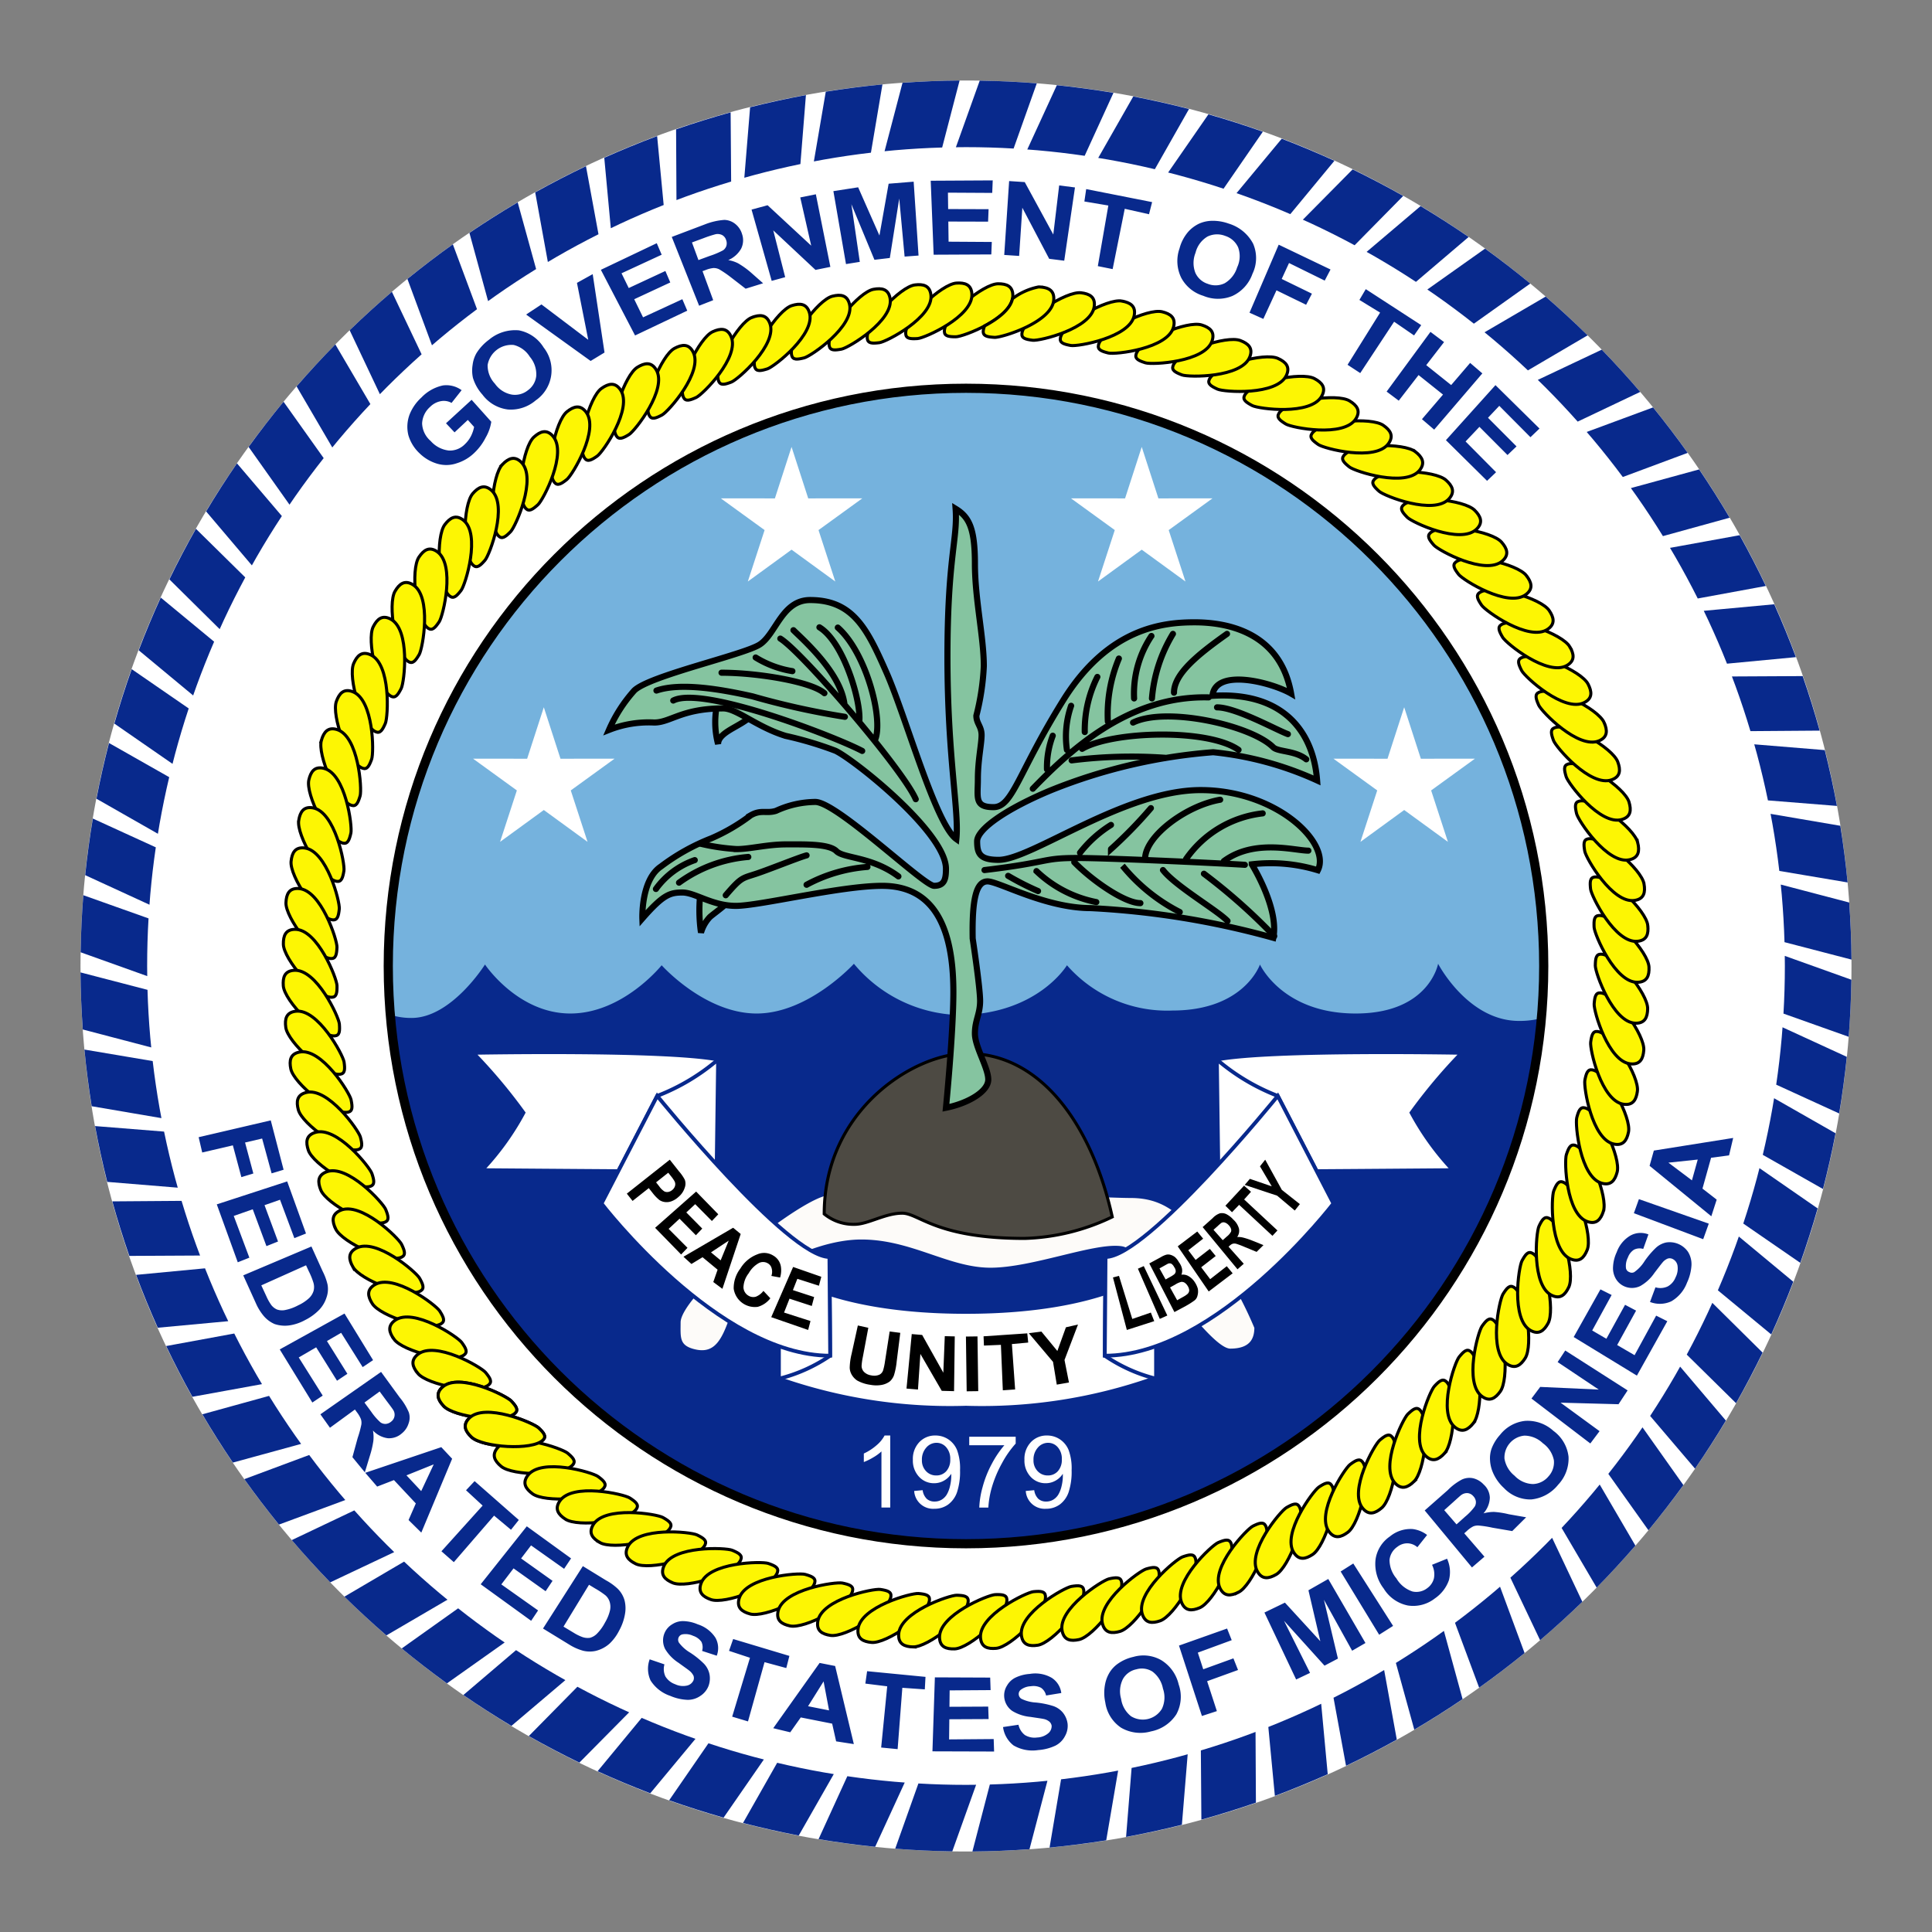 <svg id="Layer_1" data-name="Layer 1" xmlns="http://www.w3.org/2000/svg" viewBox="0 0 1200 1200">
  <rect x="0" y="0" width="1200" height="1200" fill="#808080" stroke="none"/>
  <title>Artboard 1</title>
  <g id="Layer_2" data-name="Layer 2">
    <g id="svg2">
      <g id="layer1">
        <g id="g7244">
          <path id="path7242" d="M1150,600c0,303.757-246.243,550-550,550S50,903.757,50,600,296.243,50,600,50,1150,296.243,1150,600Z" style="fill: #fff"/>
          <path id="path7240" d="M958.841,600c0,198.182-160.659,358.841-358.841,358.841S241.159,798.182,241.159,600,401.818,241.159,600,241.159h0C798.182,241.159,958.841,401.818,958.841,600Z" style="fill: #75b2dd"/>
          <path id="path3652" d="M530.38,598.617S502.256,629.508,469.982,629.508s-59.016-29.971-59.016-29.971-23.975,29.969-56.71,29.969S301.235,599.076,301.235,599.076s-20.747,33.196-45.644,33.196a43.158,43.158,0,0,1-13.14-1.959c16.736,197.457,190.374,343.96,387.831,327.224a358.81,358.81,0,0,0,327.037-325.091,53.858,53.858,0,0,1-13.832,1.671c-31.813,0-50.253-35.501-50.253-35.501s-5.532,30.89-51.179,30.89S782.579,599.076,782.579,599.076s-9.682,28.585-54.405,28.585a82.7,82.7,0,0,1-65.471-28.124s-18.442,30.893-67.775,30.893A88.021,88.021,0,0,1,530.38,598.617Z" style="fill: #08298c"/>
          <path id="path7158" d="M429.871,838.827c15.588,4.619,20.286-7.377,26.284-25.821s47.95-41.956,78.841-41.956,53.944,17.52,80.224,17.52,64.548-15.676,81.146-13.37,53.482,63.626,67.775,63.626,16.136-8.299,16.136-14.293a247.417,247.417,0,0,0-39.19-64.087c-9.221-6.455-17.52-17.52-38.729-17.52s-168.747-8.299-191.339-.926-89.451,62.253-89.451,79.308C421.568,830.074,420.561,836.069,429.871,838.827Z" style="fill: #fdfbf9;stroke: #08298c;stroke-width: 2.345px"/>
          <path id="path3737" d="M600,874.328a320.285,320.285,0,0,0,116.187-17.981v-67.775S687.14,814.857,600,814.857s-116.187-26.284-116.187-26.284v67.775A320.285,320.285,0,0,0,600,874.328Z" style="fill: #fff;stroke: #08298c;stroke-width: 2.345px"/>
          <path id="path3667" d="M445.085,727.716l.926-69.62c-33.232-6.455-152.147-4.15-152.147-4.15a332.966,332.966,0,0,1,31.252,37.187,166.912,166.912,0,0,1-25.725,35.656S413.695,727.716,445.085,727.716Z" style="fill: #fff;stroke: #08298c;stroke-width: 2.345px"/>
          <path id="path3467" d="M608.53,50.075,593.718,91.453c2.091-.025,4.185-.058,6.282-.058q14.885,0,29.566.865l14.408-40.514Q626.4,50.354,608.53,50.075Zm-47.962,1.349-11.148,42.513c2.084-.207,4.168-.423,6.253-.604q14.828-1.297,29.526-1.716L596.023,50Q578.399,50.145,560.568,51.424Zm-47.661,5.523L505.505,100.27c2.055-.388,4.112-.784,6.176-1.147q14.659-2.584,29.266-4.284l7.153-42.402Q530.559,54.12,512.907,56.947Zm-46.999,9.657-3.596,43.803c2.014-.566,4.027-1.139,6.053-1.681q14.378-3.852,28.782-6.817l3.43-42.863q-17.33,3.203-34.669,7.559ZM419.93,80.322l.232,43.95c1.956-.739,3.913-1.486,5.883-2.2q13.987-5.095,28.078-9.299l-.318-43q-16.985,4.701-33.878,10.552ZM375.322,97.994l4.064,43.763c1.884-.907,3.769-1.821,5.674-2.707q13.491-6.291,27.161-11.711l-4.064-42.809q-16.51,6.163-32.83,13.464Zm-42.898,21.493,7.86,43.242c1.798-1.068,3.595-2.142,5.412-3.191q12.891-7.443,26.036-14.034l-7.78-42.291Q348.042,110.789,332.424,119.486Zm-40.861,25.149,11.602,42.392c1.699-1.22,3.395-2.448,5.113-3.651q12.193-8.538,24.714-16.25l-11.437-41.453Q306.366,134.611,291.567,144.635Zm-38.514,28.615,15.252,41.221c1.585-1.364,3.169-2.734,4.775-4.082q11.403-9.568,23.204-18.342l-15.005-40.295q-14.358,10.227-28.226,21.502Zm-35.874,31.863,18.782,39.732c1.46-1.496,2.918-3,4.4-4.482q10.525-10.525,21.517-20.294l-18.46-38.837q-13.403,11.439-26.239,23.88Zm-32.959,34.868,22.178,37.944c1.325-1.621,2.646-3.242,3.994-4.849q9.568-11.403,19.667-22.093l-21.771-37.08q-12.359,12.563-24.063,26.077ZM154.42,277.59l25.401,35.867c1.179-1.728,2.353-3.461,3.556-5.179q8.537-12.194,17.666-23.723L176.119,249.513q-11.218,13.593-21.699,28.075Zm-26.4,40.063,28.426,33.515c1.024-1.824,2.043-3.653,3.092-5.469q7.443-12.891,15.531-25.171l-27.884-32.737q-9.995,14.514-19.169,29.86Zm-22.811,42.211L136.453,390.78c.86-1.906,1.716-3.821,2.603-5.718q6.291-13.491,13.279-26.43l-30.638-30.187q-8.687,15.334-16.493,31.416ZM86.156,403.899l33.819,28.071c.695-1.968,1.377-3.952,2.095-5.923q5.095-13.987,10.925-27.486L99.85,371.165Q92.533,387.197,86.156,403.899Zm-15.136,45.531L107.157,474.446c.516-2.026,1.027-4.053,1.57-6.082q3.852-14.378,8.487-28.334L81.809,415.626Q75.917,432.236,71.02,449.43ZM59.905,496.107l38.179,21.768c.338-2.063.67-4.131,1.034-6.196q2.584-14.659,5.985-28.966l-37.4-21.224q-4.422,17.06-7.801,34.615Zm-6.994,47.467,39.931,18.362c.157-2.084.307-4.168.49-6.263q1.297-14.828,3.438-29.377L57.665,508.411Q54.747,525.791,52.911,543.573ZM50.075,591.471l41.377,14.811c-.025-2.091-.058-4.185-.058-6.282q0-14.885.865-29.566L51.746,556.027Q50.354,573.6,50.075,591.471Zm1.349,47.961,42.513,11.148c-.207-2.084-.423-4.168-.604-6.253q-1.297-14.828-1.716-29.526L50,603.977Q50.145,621.601,51.424,639.432Zm5.523,47.661L100.27,694.495c-.388-2.055-.784-4.112-1.147-6.176q-2.584-14.659-4.284-29.266l-42.402-7.153q1.68,17.543,4.509,35.2Zm9.657,46.999,43.803,3.596c-.566-2.014-1.139-4.027-1.681-6.053q-3.852-14.378-6.817-28.782l-42.863-3.43q3.203,17.33,7.559,34.669ZM80.321,780.07l43.95-.232c-.739-1.956-1.486-3.913-2.2-5.883q-5.095-13.987-9.299-28.078l-43.0.318q4.701,16.985,10.552,33.878Zm17.673,44.608,43.763-4.064c-.907-1.884-1.821-3.769-2.707-5.674q-6.291-13.491-11.711-27.161l-42.809,4.064q6.163,16.511,13.464,32.83Zm21.492,42.898,43.243-7.86c-1.068-1.798-2.142-3.595-3.191-5.412q-7.443-12.891-14.034-26.036l-42.291,7.78q7.577,15.911,16.274,31.528Zm25.149,40.861,42.392-11.602c-1.22-1.699-2.448-3.395-3.651-5.113q-8.538-12.194-16.25-24.714l-41.453,11.437q8.937,15.19,18.961,29.989Zm28.615,38.514,41.221-15.252c-1.364-1.585-2.734-3.169-4.082-4.775q-9.568-11.403-18.342-23.204L151.752,918.725q10.227,14.358,21.502,28.226Zm31.863,35.874,39.733-18.782c-1.496-1.46-3-2.918-4.482-4.4Q229.838,949.117,220.069,938.125l-38.837,18.46q11.439,13.407,23.88,26.245Zm34.868,32.959,37.944-22.178c-1.621-1.325-3.242-2.646-4.849-3.994q-11.403-9.568-22.093-19.667l-37.079,21.771q12.563,12.359,26.077,24.063Zm37.608,29.796,35.867-25.401c-1.728-1.179-3.461-2.353-5.179-3.556q-12.193-8.538-23.723-17.666l-35.041,24.924Q263.107,1035.099,277.589,1045.58Zm40.063,26.4,33.516-28.426c-1.824-1.024-3.653-2.043-5.469-3.092q-12.891-7.443-25.171-15.531l-32.735,27.883q14.519,9.99,29.86,19.169Zm42.211,22.811,30.916-31.244c-1.906-.86-3.821-1.716-5.718-2.603q-13.491-6.291-26.43-13.279l-30.186,30.638q15.334,8.686,31.416,16.493Zm44.038,19.046,28.071-33.819c-1.968-.695-3.952-1.377-5.923-2.095q-13.987-5.095-27.486-10.925l-27.396,33.145q16.03,7.324,32.731,13.7Zm45.531,15.136,25.016-36.137c-2.026-.516-4.053-1.027-6.082-1.57q-14.378-3.852-28.334-8.487l-24.404,35.406Q432.238,1124.076,449.432,1128.973Zm46.677,11.116,21.768-38.179c-2.063-.338-4.131-.67-6.197-1.034q-14.659-2.584-28.966-5.985l-21.224,37.4q17.06,4.422,34.615,7.801Zm47.467,6.999,18.36-39.93c-2.084-.158-4.168-.307-6.263-.49q-14.828-1.297-29.377-3.438l-17.885,39.104q17.38,2.918,35.163,4.754Zm47.896,2.836,14.809-41.376c-2.091.025-4.185.058-6.282.058q-14.885,0-29.566-.865l-14.408,40.516q17.569,1.39,35.443,1.671Zm47.961-1.349,11.148-42.513c-2.084.207-4.168.423-6.253.604q-14.828,1.297-29.526,1.716L603.977,1150q17.623-.145,35.455-1.424Zm47.66-5.522,7.401-43.324c-2.055.388-4.112.784-6.176,1.147q-14.659,2.584-29.266,4.284l-7.153,42.402q17.543-1.68,35.2-4.509Zm46.999-9.657,3.596-43.803c-2.014.565-4.027,1.139-6.053,1.681q-14.378,3.852-28.782,6.817l-3.431,42.864q17.331-3.204,34.67-7.56ZM780.07,1119.679l-.232-43.95c-1.956.739-3.913,1.486-5.883,2.2q-13.987,5.095-28.078,9.299l.318,43q16.982-4.699,33.874-10.55Zm44.608-17.672-4.064-43.763c-1.884.907-3.769,1.821-5.674,2.707q-13.491,6.291-27.161,11.711l4.064,42.809q16.511-6.164,32.829-13.464Zm42.898-21.492-7.86-43.244c-1.798,1.068-3.595,2.142-5.412,3.191q-12.891,7.443-26.036,14.034l7.78,42.291q15.911-7.577,31.528-16.274Zm40.861-25.149-11.602-42.392c-1.699,1.22-3.395,2.448-5.113,3.651q-12.194,8.538-24.714,16.25l11.437,41.453q15.189-8.937,29.989-18.96Zm38.514-28.615-15.252-41.221c-1.585,1.364-3.169,2.734-4.775,4.082q-11.403,9.568-23.204,18.342L918.725,1048.249q14.354-10.223,28.227-21.499Zm35.874-31.863-18.782-39.734c-1.461,1.496-2.918,3-4.4,4.482Q949.117,970.162,938.125,979.931l18.46,38.837q13.407-11.439,26.244-23.88Zm32.959-34.868L993.606,922.077c-1.325,1.621-2.646,3.242-3.994,4.849q-9.568,11.403-19.667,22.093l21.775,37.08q12.359-12.563,24.063-26.077Zm29.796-37.608-25.401-35.868c-1.179,1.728-2.353,3.461-3.556,5.179q-8.538,12.194-17.666,23.723l24.924,35.041q11.218-13.595,21.699-28.077Zm26.4-40.063-28.425-33.518c-1.024,1.824-2.043,3.653-3.092,5.469q-7.443,12.891-15.531,25.171l27.883,32.735q9.99-14.519,19.169-29.86Zm22.811-42.21-31.244-30.916c-.86,1.906-1.716,3.821-2.603,5.718q-6.291,13.491-13.279,26.43l30.63,30.181q8.684-15.334,16.494-31.416Zm19.046-44.038L1080.018,768.03c-.695,1.968-1.377,3.952-2.095,5.923q-5.095,13.987-10.925,27.486l33.145,27.396q7.324-16.032,13.7-32.734Zm15.136-45.531L1092.836,725.554c-.516,2.026-1.027,4.053-1.57,6.082q-3.852,14.378-8.487,28.334l35.406,24.404Q1124.076,767.764,1128.973,750.57Zm11.116-46.677-38.179-21.768c-.338,2.063-.67,4.131-1.034,6.196q-2.584,14.659-5.985,28.966l37.4,21.224q4.422-17.059,7.801-34.615Zm6.999-47.467-39.93-18.362c-.158,2.084-.307,4.168-.49,6.263q-1.297,14.828-3.438,29.377l39.104,17.885q2.918-17.38,4.754-35.163Zm2.836-47.896-41.376-14.812c.025,2.091.058,4.185.058,6.282q0,14.885-.865,29.566l40.516,14.408q1.39-17.573,1.67-35.443Zm-1.349-47.961-42.513-11.148c.207,2.084.423,4.168.604,6.253q1.297,14.828,1.716,29.526L1150,596.023q-.145-17.623-1.424-35.455Zm-5.522-47.662-43.324-7.401c.388,2.055.784,4.112,1.147,6.176q2.584,14.659,4.284,29.266l42.402,7.153q-1.68-17.543-4.509-35.2Zm-9.657-46.999-43.803-3.596c.565,2.014,1.139,4.027,1.681,6.053q3.852,14.378,6.817,28.782l42.864,3.431q-3.203-17.331-7.56-34.67ZM1119.679,419.93l-43.95.232c.739,1.956,1.486,3.913,2.2,5.883q5.095,13.987,9.299,28.078l43-.318q-4.701-16.985-10.552-33.878Zm-17.673-44.608-43.763,4.064c.907,1.884,1.821,3.769,2.707,5.674q6.291,13.491,11.711,27.161l42.809-4.064q-6.164-16.51-13.464-32.829Zm-21.492-42.898-43.242,7.863c1.068,1.798,2.142,3.595,3.191,5.412q7.443,12.891,14.034,26.036l42.291-7.78Q1089.21,348.042,1080.515,332.424Zm-25.149-40.861-42.392,11.602c1.22,1.699,2.448,3.395,3.651,5.113q8.538,12.194,16.25,24.714l41.453-11.437q-8.937-15.189-18.96-29.989Zm-28.615-38.514-41.221,15.252c1.364,1.585,2.734,3.169,4.082,4.775q9.568,11.403,18.342,23.204l40.295-15.005q-10.226-14.358-21.502-28.226Zm-31.863-35.874-39.733,18.782c1.496,1.461,3,2.918,4.483,4.4q10.525,10.525,20.294,21.517l38.837-18.46q-11.439-13.407-23.88-26.244Zm-34.868-32.959-37.944,22.178c1.621,1.325,3.242,2.646,4.849,3.994q11.403,9.568,22.093,19.667l37.079-21.771q-12.563-12.359-26.077-24.063Zm-37.608-29.796-35.867,25.401c1.728,1.179,3.461,2.353,5.179,3.556q12.194,8.538,23.723,17.666L950.488,176.119Q936.894,164.901,922.411,154.42Zm-40.063-26.4-33.517,28.426c1.824,1.024,3.653,2.043,5.469,3.092q12.891,7.443,25.171,15.531l32.736-27.883q-14.513-9.996-29.859-19.17ZM840.137,105.21l-30.905,31.238c1.906.86,3.821,1.716,5.718,2.603q13.491,6.291,26.43,13.279l30.176-30.632q-15.334-8.684-31.416-16.494ZM796.101,86.156l-28.071,33.819c1.968.695,3.952,1.377,5.923,2.095q13.987,5.095,27.486,10.925l27.396-33.145Q812.803,92.533,796.101,86.156Zm-45.531-15.136L725.554,107.157c2.026.516,4.053,1.027,6.082,1.57q14.378,3.852,28.334,8.487l24.404-35.406Q767.764,75.917,750.57,71.02ZM703.893,59.905,682.125,98.084c2.063.338,4.131.67,6.197,1.034q14.659,2.584,28.966,5.985l21.224-37.4q-17.063-4.413-34.619-7.793Zm-47.467-6.994-18.362,39.931c2.084.157,4.168.307,6.263.49q14.829,1.297,29.377,3.438l17.885-39.104Q674.209,54.747,656.427,52.911Z" style="fill: #08298c"/>
          <path id="path3665" d="M445.085,727.716l.926-69.62a130.091,130.091,0,0,1-37.806,22.592l-34.579,66.853A199.912,199.912,0,0,1,445.085,727.716Z" style="fill: #fff;stroke: #08298c;stroke-width: 2.345px"/>
          <path id="path9597" d="M282.33,268.549l-5.31-5.642,15.906-14.583,12.219,13.649a27.612,27.612,0,0,1-3.463,9.774,34.853,34.853,0,0,1-6.962,9.432,27.032,27.032,0,0,1-11,6.559,19.895,19.895,0,0,1-12.256.25,26.331,26.331,0,0,1-10.84-6.401,24.961,24.961,0,0,1-6.947-11.189,21.643,21.643,0,0,1,.801-13.136,28.345,28.345,0,0,1,7.265-10.348,25.926,25.926,0,0,1,13.388-7.517A16.124,16.124,0,0,1,286.72,242.347l-6.246,7.907a9.85,9.85,0,0,0-6.701-1.071,12.547,12.547,0,0,0-6.594,3.512,14.579,14.579,0,0,0-5,10.317,15.104,15.104,0,0,0,5.316,10.892,17.697,17.697,0,0,0,11.406,5.946,13.084,13.084,0,0,0,9.915-4.012,18.368,18.368,0,0,0,3.801-5.149,21.641,21.641,0,0,0,1.853-5.512l-3.892-4.347-8.248,7.719h0M299.672,245.133a27.426,27.426,0,0,1-5.924-10.448,21.537,21.537,0,0,1-.203-8.03,19.365,19.365,0,0,1,2.368-7.244,30.27,30.27,0,0,1,7.731-8.345,25.331,25.331,0,0,1,18.654-5.883A23.158,23.158,0,0,1,337.681,215.86a22.72,22.72,0,0,1-3.712,31.916q-.598.473-1.226.906a23.701,23.701,0,0,1-17.24,5.664,23.193,23.193,0,0,1-15.831-9.213h0M307.4,238.325a16.426,16.426,0,0,0,10.469,6.761,12.751,12.751,0,0,0,10.009-2.675,12.555,12.555,0,0,0,5.189-8.857,16.74,16.74,0,0,0-3.98-11.951,16.466,16.466,0,0,0-9.968-7.326,15.032,15.032,0,0,0-16.249,12.438A16.549,16.549,0,0,0,307.4,238.323h0m59.452-14.126-40.077-28.832,9.531-6.279L365.369,211.055l-7.009-35.361,9.778-5.422,7.342,48.694-8.627,5.235h0m27.602-15.827-21.24-40.789,34.709-16.53,3.057,7.153-24.94,11.536,4.478,9.159L413.279,168.313l3.044,7.125-22.402,10.421,5.498,11.244,24.4-11.263,3.044,7.125-32.412,15.4h0M434.237,189.888l-16.984-42.726,20.773-7.874a40.657,40.657,0,0,1,11.852-2.701,11.232,11.232,0,0,1,6.805,2.501,12.555,12.555,0,0,1,4.214,6.279,11.768,11.768,0,0,1-.592,9.135,16.808,16.808,0,0,1-7.989,7.063,20.379,20.379,0,0,1,6.148,1.994,52.685,52.685,0,0,1,7.648,5.442l7.863,6.947-10.846,3.374-9.495-7.34a65.419,65.419,0,0,0-7.004-4.747,7.721,7.721,0,0,0-3.481-.757,17.671,17.671,0,0,0-4.9,1.252l-1.901.695,6.631,18.017L434.23,189.892h0m-.417-28.357,6.939-2.554a49.541,49.541,0,0,0,8.383-3.528,5.364,5.364,0,0,0,2.03-2.742,5.674,5.674,0,0,0-.149-3.589,5.27,5.27,0,0,0-2.467-3.126,6.283,6.283,0,0,0-4.145-.499,73.22,73.22,0,0,0-7.302,2.392l-7.312,2.701,4.031,10.951h0m45.49,12.905L466.805,130.19l9.958-2.713,27.088,25.103-6.799-29.948,9.69-1.955,9.013,45.095-9.241,1.869-26.225-24.547L487.69,172.158l-8.38,2.295h0m46.154-10.421-7.831-45.315L533.01,116.337l13.223,29.954,5.714-32.183,15.545-1.266,3.031,45.887-8.655.644-3.337-36.046-5.842,36.904L543.134,161.371,528.808,126.831l5.227,35.821-8.568,1.371h0m54.436-5.814-1.82-45.951,38.516-.211-.309,7.773L588.78,119.664l.134,10.189,25.115.075-.308,7.742-24.704-.069.166,12.516,26.842.173-.308,7.742-35.813.174h0m43.841.144,3.044-45.886,9.703.644,17.724,32.56,3.649-30.493,9.812,1.248-6.666,45.505-9.348-1.176-16.674-31.708-1.985,29.923-9.263-.615h0m58.134,6.947,6.531-37.645-14.881-2.505,1.128-7.698,40.945,8.083-1.927,7.537-15.075-3.383-7.517,37.461-9.206-1.853h0m50.771-11.061a25.758,25.758,0,0,1,5.666-10.591,21.645,21.645,0,0,1,6.277-4.647,20.358,20.358,0,0,1,7.874-1.842,29.016,29.016,0,0,1,10.687,1.717,25.474,25.474,0,0,1,15.183,12.481,22.485,22.485,0,0,1-.404,18.725,23.816,23.816,0,0,1-12.505,13.764,23.488,23.488,0,0,1-18.052-.116A23.027,23.027,0,0,1,733.733,172.622a23.498,23.498,0,0,1-1.083-18.391h0m9.919,2.762a16.921,16.921,0,0,0-.126,12.417,12.574,12.574,0,0,0,7.649,6.858,12.99,12.99,0,0,0,10.588-.347,17.259,17.259,0,0,0,7.742-9.883,15.999,15.999,0,0,0,.602-12.401,13.097,13.097,0,0,0-7.948-7.084,13.711,13.711,0,0,0-11.083.379,16.079,16.079,0,0,0-7.422,10.064h0m33.519,37.244,18.136-42.263,32.184,15.413-3.606,6.894-22.17-10.912-4.547,9.89,18.771,9.147-3.606,6.894-18.41-8.976L784.676,198.083l-8.583-3.848h0m60.894,32.354,20.221-32.421-12.853-7.874,3.95-6.703,34.436,22.364-4.444,6.386-12.395-8.511-21.03,31.9-7.883-5.149h0m24.279,16.629,27.211-37.077,8.453,6.342L885.861,226.795l15.491,12.374,11.771-13.75,7.592,6.499-29.92,34.943-7.592-6.499,13.076-15.275-15.19-12.129-12.297,15.909L861.257,243.219h0m36.835,30.177,30.768-34.179,27.356,26.962-5.623,5.377-19.358-19.48-7.008,7.411,17.716,17.781-5.6,5.355-17.44-17.509-8.603,9.091,18.935,19.094-5.6,5.355L898.092,273.398h0" style="fill: #08298c"/>
          <path id="path3148" d="M123.383,706.327l44.786-10.445,7.98,30.658-7.446,2.253-5.891-21.628-10.601,2.472,5.146,19.237-7.446,2.252-5.275-19.728L125.602,715.837l-2.22-9.516h0m11.269,41.729,43.722-14.256,11.687,32.363-7.228,2.88-8.904-23.853L164.305,748.552l8.384,22.57-7.197,2.868-8.502-22.885-11.811,4.134,9.701,25.923-7.197,2.868-13.032-35.973h0m58.786,26.168,6.965,15.38a35.516,35.516,0,0,1,3.041,8.234,15.632,15.632,0,0,1-.65,8.06,19.908,19.908,0,0,1-4.438,7.561,32.382,32.382,0,0,1-8.879,6.467,28.85,28.85,0,0,1-9.352,3.242,20.129,20.129,0,0,1-9.604-.799,18.536,18.536,0,0,1-6.568-4.823,32.326,32.326,0,0,1-4.879-7.769l-7.989-17.631,42.35-17.925h0m-3.345,11.674L162.298,798.359l3.21,6.907a29.256,29.256,0,0,0,3.08,5.424,9.195,9.195,0,0,0,3.474,2.672,9.62,9.62,0,0,0,5.114.302,28.601,28.601,0,0,0,7.977-2.882,26.189,26.189,0,0,0,6.88-4.548,10.435,10.435,0,0,0,2.744-4.472,9.483,9.483,0,0,0-.087-5.013,45.187,45.187,0,0,0-2.904-7.156l-1.696-3.698h0m-16.336,52.249,40.231-22.278,17.737,28.947-6.468,4.322-13.366-21.305-8.814,5.125,12.694,20.34-6.443,4.305-12.951-20.751-10.821,6.291,14.887,23.692-6.443,4.305L173.752,838.144h0m25.242,40.312,37.696-26.341L248.242,867.961a36.146,36.146,0,0,1,5.681,9.276,10.421,10.421,0,0,1-.129,6.832,12.76,12.76,0,0,1-4.227,6.253,11.917,11.917,0,0,1-8.623,2.994,15.273,15.273,0,0,1-9.291-4.799,22.675,22.675,0,0,1,.237,6.496,56.44,56.44,0,0,1-2.153,9.189L226.611,914.477l-7.713-9.4,3.275-11.974a65.196,65.196,0,0,0,2.254-8.193,7.526,7.526,0,0,0-.259-3.497,18.697,18.697,0,0,0-2.555-4.334l-1.168-1.599-15.505,11.321-5.94-8.348h0m27.375-7.295,4.244,5.761a36.492,36.492,0,0,0,5.73,6.565,5.246,5.246,0,0,0,3.227.933,5.77,5.77,0,0,0,3.317-1.373,5.343,5.343,0,0,0,2.122-3.358,5.433,5.433,0,0,0-.679-3.766q-.595-1.042-4.197-5.765l-4.34-5.882-9.425,6.881h0m35.303,80.765-7.91-7.79,4.505-10.328-13.581-14.488L234.26,923.344l-7.395-8.56,47.225-15.931,6.74,7.193-19.153,45.885h0m-.064-25.782,7.783-16.603-16.939,6.819,9.155,9.784h0m12.572,37.373,25.589-28.368-10.317-9.528,5.326-5.674,27.45,24.126-4.842,6.088-10.513-8.779-24.998,28.895-7.697-6.76h0m24.383,20.495L327.2,948.019l27.5,19.932-4.322,6.469L329.848,959.874l-6.18,8.105,19.53,13.91-4.305,6.442-19.923-14.19-7.588,9.958,22.834,16.164-4.305,6.442-31.345-22.695h0m63.461-11.262,14.4,8.839a35.011,35.011,0,0,1,7.142,5.118,16.346,16.346,0,0,1,4.331,7.238,20.088,20.088,0,0,1,.286,8.568,32.382,32.382,0,0,1-3.662,10.356,28.846,28.846,0,0,1-5.874,7.969,19.975,19.975,0,0,1-8.703,4.581,17.426,17.426,0,0,1-7.785-.116,32.581,32.581,0,0,1-8.389-3.691L337.274,1011.51l24.749-38.761h0m3.828,11.57-15.854,26.009,6.524,3.924a27.962,27.962,0,0,0,5.326,2.59,9.99,9.99,0,0,0,4.632.423,9.621,9.621,0,0,0,4.388-2.645,28.592,28.592,0,0,0,4.947-6.889,26.191,26.191,0,0,0,3.1-7.642,10.436,10.436,0,0,0-.269-5.239,8.827,8.827,0,0,0-2.612-3.978,51.194,51.194,0,0,0-6.431-4.265l-3.748-2.285h0m37.661,46.316,9.182,3.126a10.84,10.84,0,0,0,.603,7.51,11.518,11.518,0,0,0,6.021,4.816,11.291,11.291,0,0,0,7.311.87,5.771,5.771,0,0,0,4.069-3.195,4.052,4.052,0,0,0,.029-2.953,9.097,9.097,0,0,0-2.663-3.193c-.926-.774-3.198-2.33-6.572-4.802a26.126,26.126,0,0,1-8.329-8.514,11.725,11.725,0,0,1-.28-10.267,11.407,11.407,0,0,1,4.601-5.139,12.195,12.195,0,0,1,6.999-1.996,24.122,24.122,0,0,1,8.937,2.022,20.365,20.365,0,0,1,10.979,8.347,13.245,13.245,0,0,1,.784,11.116l-9.098-2.967a7.874,7.874,0,0,0-.426-5.655,10.233,10.233,0,0,0-5.175-3.733,10.877,10.877,0,0,0-6.484-.916,3.303,3.303,0,0,0-2.542,2.024,3.474,3.474,0,0,0,.249,3.137,23.672,23.672,0,0,0,6.984,6.219,52.803,52.803,0,0,1,8.556,6.879,13.357,13.357,0,0,1,3.372,6.253,13.618,13.618,0,0,1-.553,7.577,12.987,12.987,0,0,1-4.96,6.086,13.71,13.71,0,0,1-7.918,2.515,29.93,29.93,0,0,1-10.861-2.458,23.232,23.232,0,0,1-12.253-9.578,17.215,17.215,0,0,1-.555-13.124h0m51.241,35.602,11.06-36.572L452.81,1025.373l2.568-7.343,34.927,10.486-1.929,7.537-13.51-3.659-10.272,36.801-9.831-2.949h0m75.57,17.04-11-1.702-2.463-11-19.508-3.857-6.532,9.23-10.559-2.542,28.801-40.544,9.645,1.906,11.611,48.504h0m-15.384-20.933-3.402-18.003-9.651,15.417,13.053,2.586h0m32.356,23.077,3.76-38.023-13.588-1.696,1.102-7.701,36.261,3.527-.426,7.768-13.957-.976-2.927,38.095-10.224-.995h0m31.848,2.382,1.512-45.968,34.358.142.256,7.775-25.438.17-.116,10.189,24.07-.116.255,7.744-24.41.116-.138,12.516,27.696-.215.255,7.744-38.304-.116h0M623.005,1072.701l9.598-1.431a10.841,10.841,0,0,0,3.983,6.395,11.538,11.538,0,0,0,7.567,1.523,11.29,11.29,0,0,0,6.892-2.588,5.747,5.747,0,0,0,2.151-4.692,4.323,4.323,0,0,0-1.482-2.625,8.13,8.13,0,0,0-3.694-1.637c-1.175-.262-3.914-.607-8.047-1.254a26.091,26.091,0,0,1-11.307-3.741,11.725,11.725,0,0,1-4.956-8.997,11.407,11.407,0,0,1,1.737-6.676,12.167,12.167,0,0,1,5.289-4.979,24.095,24.095,0,0,1,8.853-2.296,20.343,20.343,0,0,1,13.577,2.383,13.128,13.128,0,0,1,6.021,9.479l-9.447,1.541a7.765,7.765,0,0,0-3.178-4.809,10.234,10.234,0,0,0-6.312-.937,10.856,10.856,0,0,0-6.169,2.152,3.303,3.303,0,0,0-1.328,2.965,3.474,3.474,0,0,0,1.662,2.672,23.547,23.547,0,0,0,9.057,2.326,52.708,52.708,0,0,1,10.76,2.192,13.358,13.358,0,0,1,5.869,3.998,13.716,13.716,0,0,1,3.002,7.005,12.913,12.913,0,0,1-1.612,7.662,13.71,13.71,0,0,1-5.873,5.876,29.99,29.99,0,0,1-10.789,2.795,23.281,23.281,0,0,1-15.312-2.895,17.214,17.214,0,0,1-6.51-11.409h0m63.517-15.246a27.986,27.986,0,0,1,0-12,21.849,21.849,0,0,1,2.877-6.994,18.893,18.893,0,0,1,5.27-5.339,26.652,26.652,0,0,1,9.29-3.997,22.316,22.316,0,0,1,17.253,1.995,23.986,23.986,0,0,1,10.884,15.119,22.891,22.891,0,0,1-1.443,18.544,24.247,24.247,0,0,1-15.777,10.628,23.932,23.932,0,0,1-18.546-2.297,22.71,22.71,0,0,1-9.807-15.659h0m9.813-2.278a16.666,16.666,0,0,0,6.152,10.808,13.882,13.882,0,0,0,19.115-4.476q.039-.063.077-.126a16.588,16.588,0,0,0,.64-12.596,17.137,17.137,0,0,0-6.441-10.48,12.223,12.223,0,0,0-10.024-1.475,12.427,12.427,0,0,0-8.344,5.965,16.789,16.789,0,0,0-1.174,12.38h0m50.192,10.653-14.242-43.727,29.874-10.589,2.877,7.228-21.052,7.732,3.372,10.35,18.731-6.784,2.877,7.228-19.199,6.953,6.052,18.582-9.29,3.026h0m58.521-22.676-19.684-41.568,12.726-6.157,21.984,23.968L812.696,987.751l12.315-7.016,23.096,39.767-8.271,4.79-17.521-31.657,8.692,36.551-8.325,4.38-25.17-27.883,16.179,32.384-8.636,4.102h0m51.568-27.802-23.921-39.277,7.844-4.979,24.727,38.769-8.656,5.487h0m32.839-43.44,9.333-3.778a19.708,19.708,0,0,1,1.145,13.383,22.998,22.998,0,0,1-8.71,11.28,21.833,21.833,0,0,1-16.865,4.377,22.81,22.81,0,0,1-14.928-10.537A24.882,24.882,0,0,1,854.385,968.51a20.903,20.903,0,0,1,8.902-14.183,20.167,20.167,0,0,1,14.126-4.611,18.479,18.479,0,0,1,8.978,3.683l-6.038,7.603a9.737,9.737,0,0,0-6.137-2.425,9.991,9.991,0,0,0-6.262,2.159,11.27,11.27,0,0,0-4.891,8.105,17.787,17.787,0,0,0,4.269,11.528,18.115,18.115,0,0,0,10.016,8.143,10.957,10.957,0,0,0,9.115-2.066,10.668,10.668,0,0,0,4.177-6.116,13.125,13.125,0,0,0-1.188-8.413h0m24.807,1.649L884.912,938.161,899.277,925.512a35.43,35.43,0,0,1,8.714-6.531,11.015,11.015,0,0,1,7.105-.786,13.073,13.073,0,0,1,6.43,3.849,11.48,11.48,0,0,1,3.837,8.202,15.328,15.328,0,0,1-3.953,9.726,25.174,25.174,0,0,1,6.522-.893,52.554,52.554,0,0,1,9.197,1.446l10.775,1.889-8.63,8.568-12.314-2.104a65.523,65.523,0,0,0-8.485-1.327,7.526,7.526,0,0,0-3.463.544,16.904,16.904,0,0,0-4,2.907l-1.541,1.364,12.554,14.525-7.767,6.68h0m-9.586-26.759,5.326-4.776a34.416,34.416,0,0,0,6.006-6.322,5.246,5.246,0,0,0,.666-3.293,5.77,5.77,0,0,0-1.64-3.193,5.342,5.342,0,0,0-3.517-1.84,6.088,6.088,0,0,0-3.918,1.204c-.65.463-2.171,1.858-5.114,4.516l-5.442,4.883,7.63,8.829h0m29.353-22.677a27.971,27.971,0,0,1-6.872-9.842,22.073,22.073,0,0,1-1.665-7.429,18.14,18.14,0,0,1,.951-7.074,26.759,26.759,0,0,1,5.289-8.617,22.883,22.883,0,0,1,15.604-8.655,23.778,23.778,0,0,1,17.496,6.19,23.085,23.085,0,0,1,9.426,16.114,23.673,23.673,0,0,1-6.484,17.389,24.432,24.432,0,0,1-16.774,9.123,22.611,22.611,0,0,1-16.957-7.204h0m6.716-7.516a16.296,16.296,0,0,0,11.362,5.148,13.058,13.058,0,0,0,9.639-4.721,12.853,12.853,0,0,0,3.386-10.074,16.987,16.987,0,0,0-6.832-10.55,16.712,16.712,0,0,0-11.403-4.732,13.649,13.649,0,0,0-12.454,14.257,17.209,17.209,0,0,0,6.305,10.673h0m47.026-20.061-36.555-27.905,5.42-7.223,36.358,1.657L967.48,846.011l4.723-7.185L1010.944,863.605l-5.651,8.588-35.985-.969,24.209,17.7-5.736,7.642h0m28.924-42.14-39.253-23.968L994.064,800.854l6.955,3.485-12.077,22.059,8.809,5.131,11.608-21.098,6.852,3.616-11.76,21.381,10.816,6.299,13.402-24.568,6.928,3.474-18.895,33.792h0m8.147-45.751,3.389-9.101a10.729,10.729,0,0,0,7.62-.557,10.897,10.897,0,0,0,4.848-5.583,11.948,11.948,0,0,0,1.187-7.59,5.558,5.558,0,0,0-3.152-3.937,4.053,4.053,0,0,0-2.949-.157,8.128,8.128,0,0,0-3.207,2.458c-.793.907-2.457,3.126-5.003,6.439a26.053,26.053,0,0,1-8.751,8.113,11.725,11.725,0,0,1-10.271.054,11.409,11.409,0,0,1-5.037-4.714,13.006,13.006,0,0,1-1.621-7.455,23.986,23.986,0,0,1,2.276-8.904,19.569,19.569,0,0,1,8.478-10.294,13.128,13.128,0,0,1,11.204-.732l-3.222,9.018a7.764,7.764,0,0,0-5.743.485,9.482,9.482,0,0,0-3.746,4.764,11.606,11.606,0,0,0-1.217,6.763,3.145,3.145,0,0,0,2.066,2.361,3.18,3.18,0,0,0,3.044.044,23.39,23.39,0,0,0,6.429-6.821,52.104,52.104,0,0,1,7.123-8.377,13.358,13.358,0,0,1,6.324-3.232,13.862,13.862,0,0,1,13.536,5.816,14.496,14.496,0,0,1,2.151,8.402,29.717,29.717,0,0,1-2.792,10.8,22.463,22.463,0,0,1-9.734,11.534,16.986,16.986,0,0,1-13.236.403h0m33.041-38.985-43.055-16.151,3.132-8.735,43.393,15.227-3.467,9.656h0m18.622-62.889-2.557,10.826-11.169,1.49-5.349,19.146,8.836,6.856-3.338,10.331-38.345-31.331,2.648-9.473,49.273-7.845h0m-22.01,13.425-18.217,1.926,14.611,10.988,3.606-12.914h0" style="fill: #08298c"/>
          <path id="path2417" d="M958.841,600c0,198.182-160.659,358.841-358.841,358.841S241.159,798.182,241.159,600,401.818,241.159,600,241.159h0C798.182,241.159,958.841,401.818,958.841,600Z" style="fill: none;stroke: #000;stroke-linecap: round;stroke-linejoin: round;stroke-width: 5.695px"/>
          <path id="path3189" d="M619.971,176.253c-9.291,0-33.417,20.05-33.417,29.504,0,3.097,2.771,3.423,7.172,3.423S629.099,197.601,629.099,183.591C629.099,177.716,625.2,176.253,619.971,176.253Z" style="fill: #fdf603;stroke: #000;stroke-width: 1.898px"/>
          <path id="path3422" d="M594.102,175.824c-9.274.566-32.133,22.05-31.556,31.487.189,3.092,2.975,3.242,7.368,2.979s34.601-13.708,33.747-27.701C603.302,176.732,599.321,175.505,594.102,175.824Z" style="fill: #fdf603;stroke: #000;stroke-width: 1.898px"/>
          <path id="path3424" d="M568.254,176.972c-9.221,1.13-30.728,23.968-29.577,33.347.377,3.074,3.167,3.06,7.536,2.525s33.702-15.793,31.995-29.707C577.493,177.317,573.445,176.336,568.254,176.972Z" style="fill: #fdf603;stroke: #000;stroke-width: 1.898px"/>
          <path id="path3426" d="M542.524,179.695c-9.136,1.691-29.21,25.797-27.49,35.093.564,3.045,3.347,2.861,7.676,2.061s32.676-17.818,30.125-31.602c-1.068-5.77-5.169-6.503-10.305-5.552Z" style="fill: #fdf603;stroke: #000;stroke-width: 1.898px"/>
          <path id="path3428" d="M517.009,183.98c-9.015,2.244-27.583,27.529-25.299,36.705.748,3.011,3.517,2.653,7.787,1.589s31.529-19.776,28.137-33.38c-1.417-5.695-5.558-6.176-10.631-4.913Z" style="fill: #fdf603;stroke: #000;stroke-width: 1.898px"/>
          <path id="path3430" d="M491.803,189.813c-8.861,2.789-25.853,29.159-23.014,38.177.926,2.954,3.672,2.432,7.874,1.112s30.265-21.662,26.053-35.033C500.95,188.471,496.791,188.242,491.803,189.813Z" style="fill: #fdf603;stroke: #000;stroke-width: 1.898px"/>
          <path id="path3432" d="M466.998,197.168c-8.675,3.324-24.027,30.684-20.644,39.51,1.108,2.895,3.813,2.2,7.922.63s28.892-23.466,23.87-36.55c-2.1-5.479-6.265-5.454-11.149-3.583Z" style="fill: #fdf603;stroke: #000;stroke-width: 1.898px"/>
          <path id="path3434" d="M442.688,206.029c-8.453,3.848-22.116,32.089-18.198,40.694,1.283,2.819,3.937,1.968,7.945.146s27.404-25.184,21.598-37.943c-2.432-5.341-6.587-5.062-11.347-2.895Z" style="fill: #fdf603;stroke: #000;stroke-width: 1.898px"/>
          <path id="path3436" d="M418.964,216.351c-8.206,4.356-20.116,33.377-15.683,41.728,1.452,2.736,4.053,1.724,7.94-.339s25.821-26.808,19.244-39.19c-2.751-5.183-6.883-4.651-11.503-2.2Z" style="fill: #fdf603;stroke: #000;stroke-width: 1.898px"/>
          <path id="path3438" d="M395.913,228.102c-7.925,4.848-18.043,34.541-13.11,42.611,1.621,2.642,4.15,1.474,7.905-.822s24.135-28.331,16.82-40.295C404.465,224.59,400.374,225.372,395.913,228.102Z" style="fill: #fdf603;stroke: #000;stroke-width: 1.898px"/>
          <path id="path3440" d="M373.621,241.234c-7.614,5.326-15.904,35.577-10.488,43.326,1.774,2.538,4.232,1.218,7.84-1.303s22.364-29.75,14.332-41.241C381.948,237.207,377.908,238.238,373.621,241.234Z" style="fill: #fdf603;stroke: #000;stroke-width: 1.898px"/>
          <path id="path3442" d="M352.171,255.702c-7.276,5.777-13.706,36.481-7.827,43.884,1.926,2.426,4.299.958,7.746-1.779s20.509-31.058,11.792-42.037c-3.649-4.596-7.614-3.321-11.71-.069Z" style="fill: #fdf603;stroke: #000;stroke-width: 1.898px"/>
          <path id="path3444" d="M331.643,271.451c-6.91,6.21-11.456,37.248-5.138,44.281,2.07,2.304,4.349.695,7.622-2.247s18.576-32.251,9.208-42.678c-3.922-4.365-7.803-2.851-11.695.645Z" style="fill: #fdf603;stroke: #000;stroke-width: 1.898px"/>
          <path id="path3446" d="M312.114,288.421c-6.519,6.619-9.165,37.877-2.432,44.512,2.207,2.173,4.384.428,7.472-2.708s16.576-33.323,6.588-43.161c-4.181-4.117-7.962-2.369-11.632,1.356Z" style="fill: #fdf603;stroke: #000;stroke-width: 1.898px"/>
          <path id="path3448" d="M293.655,306.55c-6.103,7.004-6.839,38.366.289,44.579,2.335,2.034,4.4.16,7.295-3.159s14.514-34.274,3.945-43.481C300.758,300.632,297.095,302.607,293.655,306.55Z" style="fill: #fdf603;stroke: #000;stroke-width: 1.898px"/>
          <path id="path3450" d="M276.335,325.771c-5.666,7.363-4.487,38.711,3.011,44.476,2.455,1.889,4.4-.109,7.086-3.598s12.398-35.092,1.286-43.641c-4.651-3.579-8.191-1.383-11.38,2.762Z" style="fill: #fdf603;stroke: #000;stroke-width: 1.898px"/>
          <path id="path3452" d="M260.22,346.012c-5.211,7.695-2.119,38.912,5.712,44.211,2.565,1.737,4.388-.377,6.855-4.023s10.236-35.779-1.376-43.639C266.548,339.273,263.151,341.681,260.22,346.012Z" style="fill: #fdf603;stroke: #000;stroke-width: 1.898px"/>
          <path id="path3454" d="M245.368,367.198c-4.727,7.998.257,38.969,8.397,43.78,2.663,1.576,4.357-.644,6.6-4.432s8.035-36.341-4.033-43.473c-5.052-2.986-8.299-.376-10.959,4.126Z" style="fill: #fdf603;stroke: #000;stroke-width: 1.898px"/>
          <path id="path3456" d="M231.836,389.25c-4.231,8.271,2.633,38.881,11.05,43.189,2.757,1.41,4.31-.908,6.314-4.826s5.805-36.763-6.676-43.147c-5.224-2.672-8.307.131-10.687,4.787Z" style="fill: #fdf603;stroke: #000;stroke-width: 1.898px"/>
          <path id="path3458" d="M219.673,412.086c-3.719,8.514,4.999,38.648,13.663,42.432,2.838,1.24,4.246-1.169,6.008-5.202s3.552-37.053-9.294-42.659c-5.377-2.349-8.282.637-10.376,5.429Z" style="fill: #fdf603;stroke: #000;stroke-width: 1.898px"/>
          <path id="path3460" d="M208.925,435.621c-3.192,8.725,7.345,38.272,16.223,41.521,2.909,1.064,4.168-1.425,5.679-5.558s1.288-37.196-11.878-42.013c-5.51-2.017-8.228,1.141-10.026,6.051Z" style="fill: #fdf603;stroke: #000;stroke-width: 1.898px"/>
          <path id="path3462" d="M199.631,459.767c-2.655,8.903,9.664,37.747,18.724,40.455,2.968.885,4.072-1.678,5.326-5.895S222.7,457.122,209.265,453.116c-5.624-1.677-8.143,1.64-9.638,6.652Z" style="fill: #fdf603;stroke: #000;stroke-width: 1.898px"/>
          <path id="path3464" d="M191.827,484.435c-2.107,9.048,11.948,37.093,21.156,39.238,3.016.703,3.962-1.922,4.96-6.209s-3.249-37.076-16.905-40.255C195.327,475.874,193.014,479.347,191.827,484.435Z" style="fill: #fdf603;stroke: #000;stroke-width: 1.898px"/>
          <path id="path3466" d="M185.542,509.533c-1.552,9.16,14.187,36.297,23.505,37.875,3.053.518,3.838-2.161,4.573-6.499s-5.502-36.809-19.324-39.151c-5.789-.981-7.884,2.619-8.757,7.775Z" style="fill: #fdf603;stroke: #000;stroke-width: 1.898px"/>
          <path id="path3468" d="M180.797,534.967c-.99,9.238,16.373,35.363,25.774,36.372,3.08.33,3.699-2.39,4.168-6.767s-7.737-36.405-21.676-37.899C183.23,526.046,181.355,529.767,180.797,534.967Z" style="fill: #fdf603;stroke: #000;stroke-width: 1.898px"/>
          <path id="path3470" d="M177.613,560.643c-.425,9.281,18.499,34.3,27.943,34.737,3.094.141,3.547-2.611,3.748-7.008s-9.942-35.866-23.945-36.507C179.497,551.591,177.852,555.421,177.613,560.643Z" style="fill: #fdf603;stroke: #000;stroke-width: 1.898px"/>
          <path id="path3472" d="M175.999,586.465c.141,9.29,20.555,33.109,30.008,32.965,3.097-.047,3.381-2.823,3.314-7.223s-12.109-35.193-26.127-34.98C177.327,577.316,175.92,581.242,175.999,586.465Z" style="fill: #fdf603;stroke: #000;stroke-width: 1.898px"/>
          <path id="path3474" d="M175.963,612.339c.707,9.263,22.535,31.793,31.958,31.074,3.088-.232,3.203-3.023,2.867-7.411s-14.232-34.389-28.21-33.322C176.73,603.126,175.564,607.125,175.963,612.339Z" style="fill: #fdf603;stroke: #000;stroke-width: 1.898px"/>
          <path id="path3476" d="M177.503,638.165c1.274,9.203,24.432,30.361,33.797,29.063,3.068-.424,3.011-3.213,2.411-7.573s-16.302-33.463-30.189-31.541c-5.813.802-6.733,4.863-6.021,10.046Z" style="fill: #fdf603;stroke: #000;stroke-width: 1.898px"/>
          <path id="path3478" d="M180.611,663.851c1.829,9.108,26.237,28.815,35.507,26.953,3.036-.61,2.81-3.39,1.944-7.706s-18.311-32.401-32.056-29.642C180.256,654.612,179.586,658.724,180.611,663.851Z" style="fill: #fdf603;stroke: #000;stroke-width: 1.898px"/>
          <path id="path3480" d="M185.288,689.298c2.381,8.981,27.945,27.162,37.084,24.738,2.993-.794,2.598-3.556,1.471-7.81s-20.253-31.225-33.804-27.632C184.367,680.099,183.948,684.244,185.288,689.298Z" style="fill: #fdf603;stroke: #000;stroke-width: 1.898px"/>
          <path id="path3482" d="M191.503,714.413c2.924,8.819,29.548,25.408,38.522,22.432,2.94-.975,2.377-3.705.992-7.885s-22.116-29.933-35.425-25.52C190.023,705.292,189.857,709.449,191.503,714.413Z" style="fill: #fdf603;stroke: #000;stroke-width: 1.898px"/>
          <path id="path3484" d="M199.238,739.103c3.456,8.624,31.042,23.56,39.819,20.042,2.875-1.158,2.147-3.845.509-7.932s-23.902-28.528-36.915-23.313C197.203,730.084,197.292,734.249,199.238,739.103Z" style="fill: #fdf603;stroke: #000;stroke-width: 1.898px"/>
          <path id="path3486" d="M208.463,763.276c3.975,8.397,32.421,21.624,40.966,17.578,2.8-1.326,1.908-3.969.025-7.948s-25.596-27.018-38.267-21.019c-5.304,2.511-4.962,6.663-2.723,11.389Z" style="fill: #fdf603;stroke: #000;stroke-width: 1.898px"/>
          <path id="path3488" d="M219.144,786.84c4.48,8.139,33.679,19.607,41.961,15.053,2.713-1.494,1.663-4.078-.463-7.934s-27.197-25.408-39.477-18.642c-5.141,2.83-4.546,6.947-2.024,11.534Z" style="fill: #fdf603;stroke: #000;stroke-width: 1.898px"/>
          <path id="path3490" d="M231.243,809.711c4.967,7.851,34.811,17.517,42.8,12.461,2.617-1.656,1.41-4.168-.943-7.891S244.406,790.579,232.561,798.071C227.601,801.212,228.447,805.295,231.243,809.711Z" style="fill: #fdf603;stroke: #000;stroke-width: 1.898px"/>
          <path id="path3492" d="M244.713,831.8c5.442,7.533,35.815,15.362,43.481,9.829,2.511-1.812,1.158-4.251-1.422-7.819s-30.087-21.909-41.453-13.705c-4.758,3.434-3.666,7.455-.606,11.695Z" style="fill: #fdf603;stroke: #000;stroke-width: 1.898px"/>
          <path id="path3494" d="M259.505,853.028c5.887,7.188,36.684,13.15,44,7.16,2.396-1.963.893-4.313-1.895-7.717s-31.366-20.032-42.212-11.152c-4.54,3.718-3.205,7.664.109,11.71Z" style="fill: #fdf603;stroke: #000;stroke-width: 1.898px"/>
          <path id="path3496" d="M275.558,873.314c6.314,6.815,37.417,10.884,44.354,4.465,2.272-2.105.628-4.36-2.363-7.588s-32.529-18.085-42.813-8.558c-4.305,3.988-2.731,7.845.822,11.682Z" style="fill: #fdf603;stroke: #000;stroke-width: 1.898px"/>
          <path id="path3498" d="M292.828,892.584c6.716,6.418,38.013,8.588,44.543,1.752,2.14-2.239.361-4.39-2.821-7.43s-33.571-16.068-43.255-5.932C287.242,885.216,289.046,888.971,292.828,892.584Z" style="fill: #fdf603;stroke: #000;stroke-width: 1.898px"/>
          <path id="path3500" d="M311.236,910.766c7.096,5.997,38.465,6.253,44.567-.967,1.999-2.366.093-4.4-3.269-7.244s-34.488-13.992-43.537-3.284c-3.787,4.482-1.757,8.119,2.237,11.494Z" style="fill: #fdf603;stroke: #000;stroke-width: 1.898px"/>
          <path id="path3502" d="M330.718,927.792c7.449,5.558,38.774,3.899,44.426-3.681,1.853-2.483-.176-4.4-3.705-7.031s-35.276-11.859-43.66-.628c-3.507,4.705-1.259,8.212,2.934,11.337Z" style="fill: #fdf603;stroke: #000;stroke-width: 1.898px"/>
          <path id="path3504" d="M351.201,943.597c7.773,5.089,38.94,1.527,44.116-6.382,1.696-2.591-.443-4.382-4.126-6.792s-35.934-9.69-43.612,2.038c-3.214,4.91-.755,8.273,3.62,11.137Z" style="fill: #fdf603;stroke: #000;stroke-width: 1.898px"/>
          <path id="path3506" d="M372.61,958.125c8.069,4.605,38.961-.849,43.653-9.061,1.535-2.69-.71-4.347-4.532-6.528s-36.459-7.482-43.407,4.693c-2.909,5.095-.25,8.303,4.292,10.896Z" style="fill: #fdf603;stroke: #000;stroke-width: 1.898px"/>
          <path id="path3508" d="M394.865,971.322c8.337,4.105,38.837-3.222,43.013-11.704,1.369-2.779-.974-4.296-4.922-6.24s-36.847-5.245-43.04,7.331c-2.593,5.265.257,8.303,4.948,10.613Z" style="fill: #fdf603;stroke: #000;stroke-width: 1.898px"/>
          <path id="path3510" d="M417.883,983.136c8.568,3.589,38.568-5.585,42.22-14.305,1.196-2.856-1.233-4.227-5.293-5.928s-37.098-2.99-42.513,9.941C410.03,978.256,413.059,981.116,417.883,983.136Z" style="fill: #fdf603;stroke: #000;stroke-width: 1.898px"/>
          <path id="path3512" d="M441.578,993.526c8.772,3.06,38.156-7.925,41.27-16.852,1.02-2.925-1.489-4.145-5.645-5.595s-37.211-.723-41.828,12.513C433.441,989.134,436.64,991.804,441.578,993.526Z" style="fill: #fdf603;stroke: #000;stroke-width: 1.898px"/>
          <path id="path3514" d="M465.863,1002.452c8.942,2.52,37.601-10.237,40.166-19.337.839-2.98-1.737-4.047-5.975-5.239s-37.186,1.547-40.989,15.041c-1.591,5.648,1.763,8.118,6.797,9.536Z" style="fill: #fdf603;stroke: #000;stroke-width: 1.898px"/>
          <path id="path3516" d="M490.646,1009.881c9.079,1.968,36.908-12.505,38.912-21.749.657-3.027-1.982-3.937-6.284-4.863s-37.023,3.812-39.995,17.511C482.036,1006.511,485.535,1008.772,490.646,1009.881Z" style="fill: #fdf603;stroke: #000;stroke-width: 1.898px"/>
          <path id="path3518" d="M515.836,1015.784c9.182,1.413,36.077-14.736,37.516-24.084.471-3.061-2.219-3.805-6.569-4.474s-36.721,6.062-38.852,19.916C507.037,1012.947,510.667,1014.989,515.836,1015.784Z" style="fill: #fdf603;stroke: #000;stroke-width: 1.898px"/>
          <path id="path3520" d="M541.34,1020.142c9.252.85,35.111-16.905,35.976-26.322.284-3.085-2.447-3.662-6.832-4.065s-36.284,8.288-37.566,22.248C532.379,1017.846,536.132,1019.664,541.34,1020.142Z" style="fill: #fdf603;stroke: #000;stroke-width: 1.898px"/>
          <path id="path3522" d="M567.061,1022.936c9.286.285,34.015-19.017,34.305-28.467.095-3.096-2.663-3.506-7.063-3.642s-35.711,10.485-36.14,24.496c-.179,5.866,3.673,7.451,8.9,7.612Z" style="fill: #fdf603;stroke: #000;stroke-width: 1.898px"/>
          <path id="path3524" d="M592.906,1024.158c9.286-.283,32.793-21.055,32.506-30.506-.094-3.096-2.874-3.337-7.273-3.204s-35.005,12.642-34.579,26.655C583.737,1022.969,587.679,1024.316,592.906,1024.158Z" style="fill: #fdf603;stroke: #000;stroke-width: 1.898px"/>
          <path id="path3526" d="M618.775,1023.801c9.252-.848,31.448-23.015,30.586-32.43-.283-3.085-3.072-3.156-7.455-2.755s-34.169,14.753-32.89,28.716C609.551,1023.173,613.568,1024.278,618.775,1023.801Z" style="fill: #fdf603;stroke: #000;stroke-width: 1.898px"/>
          <path id="path3528" d="M644.579,1021.869c9.183-1.41,29.989-24.895,28.551-34.234-.47-3.061-3.258-2.963-7.609-2.295s-33.206,16.808-31.079,30.665C635.333,1021.804,639.41,1022.663,644.579,1021.869Z" style="fill: #fdf603;stroke: #000;stroke-width: 1.898px"/>
          <path id="path3530" d="M670.211,1018.367c9.08-1.968,28.414-26.671,26.412-35.911-.655-3.027-3.433-2.759-7.735-1.827s-32.12,18.802-29.151,32.502C660.979,1018.866,665.1,1019.474,670.211,1018.367Z" style="fill: #fdf603;stroke: #000;stroke-width: 1.898px"/>
          <path id="path3532" d="M695.584,1013.308c8.942-2.517,26.735-28.353,24.173-37.454-.839-2.982-3.589-2.547-7.832-1.352s-30.916,20.726-27.116,34.219C686.4,1014.37,690.551,1014.725,695.584,1013.308Z" style="fill: #fdf603;stroke: #000;stroke-width: 1.898px"/>
          <path id="path3534" d="M720.603,1006.713c8.773-3.058,24.956-29.93,21.845-38.859-1.019-2.925-3.743-2.316-7.899-.872s-29.593,22.571-24.979,35.808C711.505,1008.332,715.664,1008.434,720.603,1006.713Z" style="fill: #fdf603;stroke: #000;stroke-width: 1.898px"/>
          <path id="path3536" d="M745.172,998.604c8.568-3.589,23.085-31.396,19.435-40.118-1.196-2.856-3.878-2.084-7.937-.389s-28.162,24.332-22.75,37.265C736.185,1000.775,740.348,1000.623,745.172,998.604Z" style="fill: #fdf603;stroke: #000;stroke-width: 1.898px"/>
          <path id="path3538" d="M769.202,989.013c8.337-4.102,21.128-32.745,16.954-41.228-1.367-2.779-3.998-1.853-7.947.096s-26.632,26.004-20.436,38.582c2.591,5.265,6.738,4.863,11.43,2.547Z" style="fill: #fdf603;stroke: #000;stroke-width: 1.898px"/>
          <path id="path3540" d="M792.602,977.975c8.071-4.603,19.093-33.973,14.409-42.186-1.534-2.69-4.104-1.6-7.926.579s-24.992,27.579-18.046,39.756C783.945,981.223,788.059,980.565,792.602,977.975Z" style="fill: #fdf603;stroke: #000;stroke-width: 1.898px"/>
          <path id="path3542" d="M815.285,965.53c7.774-5.087,16.986-35.074,11.81-42.985-1.695-2.591-4.193-1.348-7.874,1.062s-23.264,29.052-15.589,40.782C806.844,969.3,810.909,968.394,815.285,965.53Z" style="fill: #fdf603;stroke: #000;stroke-width: 1.898px"/>
          <path id="path3544" d="M837.168,951.727c7.45-5.551,14.821-36.044,9.168-43.625-1.853-2.484-4.267-1.09-7.796,1.54s-21.45,30.416-13.074,41.656C828.971,956.004,832.975,954.851,837.168,951.727Z" style="fill: #fdf603;stroke: #000;stroke-width: 1.898px"/>
          <path id="path3546" d="M858.169,936.614c7.098-5.994,12.592-36.88,6.491-44.103-1.999-2.366-4.326-.827-7.688,2.012s-19.556,31.666-10.51,42.379C850.249,941.383,854.174,939.989,858.169,936.614Z" style="fill: #fdf603;stroke: #000;stroke-width: 1.898px"/>
          <path id="path3548" d="M878.21,920.249c6.716-6.416,10.32-37.579,3.791-44.417-2.139-2.239-4.369-.562-7.551,2.478s-17.588,32.8-7.907,42.938c4.053,4.244,7.885,2.612,11.668-.999Z" style="fill: #fdf603;stroke: #000;stroke-width: 1.898px"/>
          <path id="path3550" d="M897.214,902.695c6.315-6.814,8.01-38.138,1.076-44.565-2.272-2.105-4.4-.294-7.386,2.933s-15.556,33.811-5.275,43.34c4.304,3.989,8.03,2.127,11.585-1.709Z" style="fill: #fdf603;stroke: #000;stroke-width: 1.898px"/>
          <path id="path3552" d="M915.114,884.013c5.888-7.186,5.674-38.558-1.643-44.548-2.396-1.968-4.4-.025-7.194,3.379s-13.466,34.696-2.623,43.581c4.539,3.719,8.145,1.634,11.463-2.412Z" style="fill: #fdf603;stroke: #000;stroke-width: 1.898px"/>
          <path id="path3554" d="M931.842,864.274c5.442-7.526,3.309-38.83-4.356-44.365-2.51-1.813-4.4.242-6.974,3.811s-11.327,35.452.038,43.66C925.308,870.817,928.781,868.516,931.842,864.274Z" style="fill: #fdf603;stroke: #000;stroke-width: 1.898px"/>
          <path id="path3556" d="M947.336,843.554c4.97-7.849.936-38.959-7.052-44.016-2.617-1.657-4.375.511-6.729,4.229s-9.147,36.078,2.7,43.576C941.213,850.482,944.539,847.971,947.336,843.554Z" style="fill: #fdf603;stroke: #000;stroke-width: 1.898px"/>
          <path id="path3558" d="M961.536,821.927c4.482-8.138-1.44-38.943-9.726-43.504-2.713-1.494-4.335.776-6.459,4.632s-6.928,36.567,5.352,43.331C955.848,829.215,959.013,826.507,961.536,821.927Z" style="fill: #fdf603;stroke: #000;stroke-width: 1.898px"/>
          <path id="path3560" d="M974.394,799.474c3.977-8.396-3.812-38.784-12.356-42.832-2.799-1.326-4.284,1.042-6.165,5.016s-4.686,36.922,7.984,42.924C969.16,807.095,972.155,804.199,974.394,799.474Z" style="fill: #fdf603;stroke: #000;stroke-width: 1.898px"/>
          <path id="path3562" d="M985.857,776.279c3.459-8.623-6.169-38.479-14.945-41.998-2.874-1.158-4.209,1.298-5.847,5.383S962.633,776.804,975.65,782.021C981.098,784.206,983.91,781.133,985.857,776.279Z" style="fill: #fdf603;stroke: #000;stroke-width: 1.898px"/>
          <path id="path3564" d="M995.884,752.429c2.926-8.817-8.504-38.031-17.477-41.009-2.94-.976-4.122,1.552-5.508,5.729s-.158,37.218,13.148,41.633c5.57,1.853,8.19-1.389,9.842-6.353Z" style="fill: #fdf603;stroke: #000;stroke-width: 1.898px"/>
          <path id="path3566" d="M1004.442,728.012c2.383-8.979-10.807-37.442-19.945-39.867-2.993-.794-4.019,1.801-5.148,6.055s2.112,37.158,15.662,40.758C1000.683,736.458,1003.1,733.066,1004.442,728.012Z" style="fill: #fdf603;stroke: #000;stroke-width: 1.898px"/>
          <path id="path3568" d="M1011.494,703.119c1.832-9.108-13.069-36.713-22.338-38.578-3.036-.61-3.902,2.041-4.769,6.357s4.373,36.96,18.116,39.724C1008.255,711.779,1010.462,708.245,1011.494,703.119Z" style="fill: #fdf603;stroke: #000;stroke-width: 1.898px"/>
          <path id="path3570" d="M1017.015,677.842c1.274-9.203-15.284-35.848-24.648-37.144-3.067-.424-3.77,2.276-4.373,6.636s6.619,36.625,20.504,38.545c5.813.804,7.801-2.857,8.516-8.037Z" style="fill: #fdf603;stroke: #000;stroke-width: 1.898px"/>
          <path id="path3572" d="M1020.984,652.274c.71-9.263-17.439-34.853-26.863-35.573-3.088-.232-3.624,2.501-3.961,6.889s8.838,36.153,22.811,37.224C1018.824,661.264,1020.584,657.489,1020.984,652.274Z" style="fill: #fdf603;stroke: #000;stroke-width: 1.898px"/>
          <path id="path3574" d="M1023.388,626.516c.144-9.29-19.531-33.723-28.984-33.868-3.096-.047-3.466,2.718-3.534,7.119s11.025,35.547,25.043,35.764C1021.781,635.618,1023.308,631.743,1023.388,626.516Z" style="fill: #fdf603;stroke: #000;stroke-width: 1.898px"/>
          <path id="path3576" d="M1024.217,600.654c-.427-9.281-21.551-32.47-30.996-32.033-3.094.141-3.293,2.924-3.093,7.32s13.172,34.809,27.177,34.171C1023.167,609.842,1024.455,605.877,1024.217,600.654Z" style="fill: #fdf603;stroke: #000;stroke-width: 1.898px"/>
          <path id="path3578" d="M1023.468,574.791c-.988-9.238-23.49-31.095-32.891-30.089-3.08.329-3.109,3.119-2.641,7.495s15.27,33.941,29.209,32.45c5.835-.624,6.879-4.657,6.323-9.857Z" style="fill: #fdf603;stroke: #000;stroke-width: 1.898px"/>
          <path id="path3580" d="M1021.144,549.024c-1.549-9.16-25.342-29.605-34.664-28.028-3.053.516-2.913,3.303-2.179,7.642s17.311,32.947,31.133,30.609c5.789-.978,6.583-5.068,5.711-10.224Z" style="fill: #fdf603;stroke: #000;stroke-width: 1.898px"/>
          <path id="path3582" d="M1017.252,523.445c-2.105-9.049-27.095-28.005-36.308-25.863-3.016.702-2.706,3.474-1.709,7.758s19.287,31.831,32.941,28.654c5.715-1.329,6.261-5.459,5.076-10.553Z" style="fill: #fdf603;stroke: #000;stroke-width: 1.898px"/>
          <path id="path3584" d="M1011.81,498.152c-2.653-8.904-28.756-26.302-37.818-23.601-2.968.885-2.489,3.633-1.233,7.851s21.189,30.596,34.621,26.593C1013.009,507.319,1013.302,503.163,1011.81,498.152Z" style="fill: #fdf603;stroke: #000;stroke-width: 1.898px"/>
          <path id="path3586" d="M1004.835,473.236c-3.19-8.726-30.307-24.499-39.185-21.252-2.909,1.063-2.264,3.778-.752,7.912s23.018,29.247,36.183,24.432c5.512-2.015,5.55-6.181,3.754-11.093Z" style="fill: #fdf603;stroke: #000;stroke-width: 1.898px"/>
          <path id="path3588" d="M996.354,448.793c-3.717-8.515-31.744-22.606-40.41-18.824-2.838,1.239-2.029,3.909-.269,7.943s24.757,27.789,37.605,22.182c5.378-2.347,5.163-6.507,3.071-11.301Z" style="fill: #fdf603;stroke: #000;stroke-width: 1.898px"/>
          <path id="path3590" d="M986.399,424.911c-4.229-8.272-33.063-20.629-41.48-16.326-2.758,1.409-1.787,4.026.217,7.944s26.4,26.229,38.888,19.847C989.247,433.707,988.779,429.568,986.399,424.911Z" style="fill: #fdf603;stroke: #000;stroke-width: 1.898px"/>
          <path id="path3592" d="M975.006,401.682c-4.725-7.999-34.259-18.575-42.399-13.766-2.663,1.575-1.538,4.127.695,7.917s27.955,24.571,40.025,17.44c5.053-2.985,4.333-7.087,1.673-11.591Z" style="fill: #fdf603;stroke: #000;stroke-width: 1.898px"/>
          <path id="path3594" d="M962.22,379.189c-5.204-7.697-35.327-16.451-43.159-11.156-2.566,1.737-1.284,4.212,1.182,7.859s29.401,22.82,41.014,14.968C966.117,387.574,965.149,383.521,962.22,379.189Z" style="fill: #fdf603;stroke: #000;stroke-width: 1.898px"/>
          <path id="path3596" d="M948.085,357.518c-5.663-7.364-36.264-14.268-43.759-8.505-2.455,1.887-1.025,4.284,1.658,7.772s30.737,20.987,41.847,12.446c4.652-3.577,3.438-7.562.25-11.707Z" style="fill: #fdf603;stroke: #000;stroke-width: 1.898px"/>
          <path id="path3598" d="M932.655,336.75c-6.102-7.005-37.067-12.031-44.196-5.821-2.335,2.034-.762,4.337,2.129,7.657s31.958,19.073,42.531,9.865C937.545,344.597,936.091,340.693,932.655,336.75Z" style="fill: #fdf603;stroke: #000;stroke-width: 1.898px"/>
          <path id="path3600" d="M915.989,316.961c-6.518-6.621-37.731-9.748-44.463-3.116-2.207,2.172-.496,4.377,2.593,7.512s33.063,17.089,43.053,7.254c4.182-4.116,2.492-7.925-1.176-11.651Z" style="fill: #fdf603;stroke: #000;stroke-width: 1.898px"/>
          <path id="path3602" d="M898.146,298.224c-6.909-6.211-38.256-7.43-44.579-.399-2.07,2.303-.232,4.4,3.045,7.341s34.042,15.041,43.421,4.617c3.923-4.364,2.004-8.061-1.885-11.558Z" style="fill: #fdf603;stroke: #000;stroke-width: 1.898px"/>
          <path id="path3604" d="M879.195,280.61c-7.275-5.778-38.637-5.084-44.518,2.316-1.927,2.425.041,4.4,3.488,7.141s34.897,12.938,43.616,1.96c3.65-4.596,1.505-8.169-2.586-11.421Z" style="fill: #fdf603;stroke: #000;stroke-width: 1.898px"/>
          <path id="path3606" d="M859.205,264.184c-7.613-5.326-38.875-2.72-44.293,5.029-1.775,2.538.309,4.393,3.916,6.915s35.62,10.787,43.653-.702c3.358-4.809,1.008-8.245-3.277-11.242Z" style="fill: #fdf603;stroke: #000;stroke-width: 1.898px"/>
          <path id="path3608" d="M838.252,249.006c-7.924-4.85-38.969-.347-43.904,7.72-1.621,2.641.579,4.366,4.331,6.664s36.212,8.595,43.53-3.358c3.064-5.006.504-8.292-3.957-11.022Z" style="fill: #fdf603;stroke: #000;stroke-width: 1.898px"/>
          <path id="path3610" d="M816.411,235.136c-8.205-4.358-38.917,2.032-43.352,10.382-1.453,2.735.842,4.324,4.729,6.388s36.668,6.368,43.245-6.009C823.785,240.713,821.03,237.588,816.411,235.136Z" style="fill: #fdf603;stroke: #000;stroke-width: 1.898px"/>
          <path id="path3612" d="M793.766,222.621c-8.453-3.85-38.721,4.4-42.638,13.005-1.283,2.818,1.103,4.263,5.109,6.087s36.989,4.124,42.798-8.634C801.466,227.737,798.526,224.788,793.766,222.621Z" style="fill: #fdf603;stroke: #000;stroke-width: 1.898px"/>
          <path id="path3614" d="M770.4,211.511c-8.674-3.327-38.381,6.753-41.766,15.581-1.109,2.895,1.362,4.188,5.471,5.765s37.168,1.862,42.191-11.232C778.398,216.15,775.283,213.379,770.4,211.511Z" style="fill: #fdf603;stroke: #000;stroke-width: 1.898px"/>
          <path id="path3616" d="M746.401,201.845c-8.861-2.792-37.898,9.08-40.739,18.098-.926,2.954,1.614,4.098,5.811,5.42s37.216-.408,41.429-13.779C754.666,205.988,751.388,203.421,746.401,201.845Z" style="fill: #fdf603;stroke: #000;stroke-width: 1.898px"/>
          <path id="path3618" d="M721.856,193.661c-9.014-2.246-37.274,11.373-39.559,20.547-.749,3.011,1.861,3.991,6.137,5.057s37.122-2.676,40.512-16.278c1.42-5.695-2.009-8.06-7.084-9.325Z" style="fill: #fdf603;stroke: #000;stroke-width: 1.898px"/>
          <path id="path3620" d="M696.858,186.988c-9.135-1.693-36.511,13.625-38.234,22.926-.565,3.045,2.1,3.871,6.429,4.673s36.889-4.934,39.444-18.717c1.07-5.77-2.496-7.923-7.642-8.876Z" style="fill: #fdf603;stroke: #000;stroke-width: 1.898px"/>
          <path id="path3622" d="M671.5,181.852c-9.221-1.134-35.612,15.825-36.765,25.209-.377,3.074,2.333,3.735,6.701,4.273s36.52-7.179,38.23-21.088C680.382,184.421,676.691,182.49,671.5,181.852Z" style="fill: #fdf603;stroke: #000;stroke-width: 1.898px"/>
          <path id="path3624" d="M644.953,178.248a39.265,39.265,0,0,0-16.08,7.261c-1.322,6.646-9.191,12.601-17.232,16.887a8.893,8.893,0,0,0-.926,3.285c-.19,3.092,2.581,3.589,6.974,3.862s35.969-9.407,36.827-23.399c.359-5.858-3.425-7.576-8.645-7.896A7.794,7.794,0,0,0,644.953,178.248Z" style="fill: #fdf603;stroke: #000;stroke-width: 1.898px"/>
          <path id="path3629" d="M491.652,277.585l10.35,31.972,33.606-.036-27.211,19.724,10.421,31.95L491.652,341.412l-27.167,19.784L474.907,329.246l-27.211-19.724,33.606.036Z" style="fill: #fff"/>
          <path id="path3631" d="M337.773,439.284,348.123,471.256l33.606-.036L354.518,490.944l10.421,31.95-27.167-19.783-27.167,19.783,10.421-31.95-27.211-19.724,33.606.036Z" style="fill: #fff"/>
          <path id="path3633" d="M709.152,277.585,698.802,309.557l-33.606-.036,27.211,19.724-10.421,31.95L709.152,341.412l27.167,19.784L725.898,329.246l27.211-19.724-33.606.036Z" style="fill: #fff"/>
          <path id="path3635" d="M872.161,439.284,861.81,471.256l-33.606-.036,27.211,19.724-10.421,31.95,27.167-19.783,27.167,19.783-10.421-31.95,27.211-19.724-33.606.036Z" style="fill: #fff"/>
          <path id="path3661" d="M515.627,842.054c0-20.37-.463-61.321-.463-61.321l-31.352,7.838v67.775A98.527,98.527,0,0,0,515.627,842.054Z" style="fill: #fff;stroke: #08298c;stroke-width: 2.345px"/>
          <path id="path3663" d="M515.627,842.054l-.463-61.321c-25.856,0-106.965-100.049-106.965-100.049l-34.579,66.853S445.969,842.054,515.627,842.054Z" style="fill: #fff;stroke: #08298c;stroke-width: 2.345px"/>
          <path id="path3731" d="M275.558,873.314c6.314,6.815,37.417,10.884,44.354,4.465,2.272-2.105.628-4.36-2.363-7.588s-32.529-18.085-42.813-8.558c-4.305,3.988-2.731,7.845.822,11.682Z" style="fill: #fdf603;stroke: #000;stroke-width: 1.898px"/>
          <path id="path3733" d="M292.828,892.584c6.716,6.418,38.013,8.588,44.543,1.752,2.14-2.239.361-4.39-2.821-7.43s-33.571-16.068-43.255-5.932C287.242,885.216,289.046,888.971,292.828,892.584Z" style="fill: #fdf603;stroke: #000;stroke-width: 1.898px"/>
          <path id="path3741" d="M756.759,727.716l-.926-69.62c33.232-6.455,152.147-4.15,152.147-4.15a332.966,332.966,0,0,0-31.256,37.189,166.914,166.914,0,0,0,25.73,35.654S788.158,727.716,756.759,727.716Z" style="fill: #fff;stroke: #08298c;stroke-width: 2.345px"/>
          <path id="path3743" d="M756.759,727.716l-.926-69.62a130.091,130.091,0,0,0,37.806,22.592L828.221,747.538A199.912,199.912,0,0,0,756.759,727.716Z" style="fill: #fff;stroke: #08298c;stroke-width: 2.345px"/>
          <path id="path3749" d="M686.218,842.054c0-20.37.463-61.321.463-61.321l31.352,7.838v67.775A98.527,98.527,0,0,1,686.218,842.054Z" style="fill: #fff;stroke: #08298c;stroke-width: 2.345px"/>
          <path id="path3745" d="M686.218,842.054l.463-61.321c25.856,0,106.965-100.049,106.965-100.049L828.221,747.538S755.876,842.054,686.218,842.054Z" style="fill: #fff;stroke: #08298c;stroke-width: 2.345px"/>
          <path id="path2272" d="M389.33,741.399l26.68-21.093,5.734,7.252a26.806,26.806,0,0,1,3.61,5.224,7.233,7.233,0,0,1-.094,5.043,12.021,12.021,0,0,1-3.869,5.625,12.898,12.898,0,0,1-4.578,2.772,8.643,8.643,0,0,1-4.127.347,7.781,7.781,0,0,1-3.158-1.246,25.332,25.332,0,0,1-4.23-4.417l-2.33-2.947-10.062,7.956-3.573-4.516h0m25.737-13.004-7.57,5.985,1.956,2.473a11.502,11.502,0,0,0,3.222,3.173,3.965,3.965,0,0,0,2.432.301,5.221,5.221,0,0,0,2.443-1.205,4.926,4.926,0,0,0,1.753-2.672,3.858,3.858,0,0,0-.339-2.743,20.672,20.672,0,0,0-2.176-3.126l-1.726-2.183h0m-8.168,34.218,25.488-22.509,13.752,14.112-3.973,4.161L431.791,747.928l-5.52,5.135,9.913,10.03-3.957,4.144-10.151-10.272-6.777,6.305,11.711,11.771-3.957,4.144-16.156-16.571h0m41.8,37.898-5.659-4.221,2.677-7.662-9.35-7.75-6.898,4.2-4.957-4.497,30.852-18.01,4.698,3.878-11.364,34.061h0m-1.088-17.69,5.001-12.234-11,7.279,6.004,4.956h0m26.562,18.964,4.303,4.599a14.895,14.895,0,0,1-7.787,5.307,13.29,13.29,0,0,1-14.981-11.28,19.879,19.879,0,0,1,4.143-12.505,20.929,20.929,0,0,1,10.494-8.792,10.6,10.6,0,0,1,9.849.695,9.582,9.582,0,0,1,4.833,6.899,15.356,15.356,0,0,1-.493,6.785l-5.427-.989a7.544,7.544,0,0,0,.182-4.676,4.907,4.907,0,0,0-2.342-3.126,5.747,5.747,0,0,0-5.558-.232,16.507,16.507,0,0,0-6.351,6.368,15.138,15.138,0,0,0-3.273,8.813,6.303,6.303,0,0,0,3.126,5.134,5.761,5.761,0,0,0,4.557.625,10.835,10.835,0,0,0,4.735-3.632h0m4.845,16.326,13.59-31.174,17.5,6.103-1.471,5.558-13.399-4.297-2.766,7.013,13.192,4.314-1.465,5.539L490.383,806.639l-3.396,8.61,16.42,5.274-1.465,5.539-22.926-7.946h0"/>
          <path id="path4182" d="M699.902,826.058l-8.622-32.607,3.747-.978,8.257,26.753,11.523-3.961,2.103,5.326-17.008,5.463h0m20.46-6.871-13.59-31.174,3.643-1.613,14.632,30.698-4.685,2.084h0M713.835,784.743l7.049-3.812a14.357,14.357,0,0,1,3.215-1.518,4.979,4.979,0,0,1,2.741-.071,8.389,8.389,0,0,1,2.982,1.477,12.354,12.354,0,0,1,2.432,3.158,10.054,10.054,0,0,1,1.897,3.999,6.679,6.679,0,0,1-.361,3.768,6.859,6.859,0,0,1,4.384.858,11.178,11.178,0,0,1,3.814,3.6,14.446,14.446,0,0,1,1.968,4.124,9.159,9.159,0,0,1-.137,4.277,5.281,5.281,0,0,1-1.723,2.994,47.947,47.947,0,0,1-5.426,3.482l-7.224,3.874-15.607-30.214h0m6.331,3.079,3.821,6.874,2.611-1.451a18.425,18.425,0,0,0,2.711-1.721,2.698,2.698,0,0,0,.951-1.975,4.574,4.574,0,0,0-.962-2.532,5.442,5.442,0,0,0-1.621-2.003,2.402,2.402,0,0,0-2.084-.151c-.427.164-1.266.657-3.14,1.699l-2.288,1.274h0m6.569,11.822,4.416,7.949,3.962-2.222a13.775,13.775,0,0,0,2.58-1.775,3.213,3.213,0,0,0,.946-2.168,5.645,5.645,0,0,0-1.002-2.779,6.174,6.174,0,0,0-1.804-1.934,3.492,3.492,0,0,0-2.104-.528,12.318,12.318,0,0,0-3.778,1.674l-3.217,1.787h0m24.017,2.502-19.241-28.038,12.127-9.197,3.662,4.437-9.228,7.195,4.551,6.011,8.823-6.852,3.647,4.419-9.012,7.002,5.587,7.379,10.305-8.055,3.647,4.419-14.865,11.283h0m17.88-13.772-21.653-26.226,6.236-5.573a11.303,11.303,0,0,1,4.435-2.968,6.368,6.368,0,0,1,4.149.545,14.929,14.929,0,0,1,4.226,3.337,11.543,11.543,0,0,1,3.474,5.462,6.613,6.613,0,0,1-1.058,5.356,12.698,12.698,0,0,1,3.735.379,46.468,46.468,0,0,1,5.917,1.975l6.661,2.69-4.258,4.195-7.493-3.078a52.224,52.224,0,0,0-5.189-1.958,4.433,4.433,0,0,0-2.077-.035,5.152,5.152,0,0,0-1.968,1.24l-.695.615,9.445,10.598-3.899,3.441h0m-9.159-18.092,2.517-2.243a9.793,9.793,0,0,0,2.632-3.042,2.857,2.857,0,0,0-.068-1.922,6.195,6.195,0,0,0-1.428-2.164,5.524,5.524,0,0,0-2.354-1.585,2.682,2.682,0,0,0-2.163.22,28.215,28.215,0,0,0-2.222,1.929l-2.655,2.366,5.742,6.443h0m30.874-2.704-20.687-19.245-4.435,4.584L761.121,748.896,772.7,736.43l4.312,3.808-4.252,4.772,20.687,19.245-3.104,3.336h0m13.865-15.713-10.947-9.221L773.113,735.967l3.206-3.761,13.591,4.649-7.327-12.425,3.258-4.125,10.339,18.752,11.191,8.847-3.155,3.967h0"/>
          <path id="path6411" d="M532.842,823.283l6.484,1.427-3.395,18.101a36.576,36.576,0,0,0-.784,5.636,5.483,5.483,0,0,0,1.54,3.698,7.895,7.895,0,0,0,4.425,2.115,8.198,8.198,0,0,0,5.077-.409,4.692,4.692,0,0,0,2.296-2.612,36.634,36.634,0,0,0,1.202-5.659l2.895-18.588,6.6.863-2.227,17.723a43.958,43.958,0,0,1-1.656,8.513,9.413,9.413,0,0,1-2.663,3.968,12.042,12.042,0,0,1-4.97,2.129,18.934,18.934,0,0,1-6.914-.034,23.142,23.142,0,0,1-8.392-2.716,11.023,11.023,0,0,1-3.434-3.747,9.226,9.226,0,0,1-1.158-4.114,39.572,39.572,0,0,1,1.164-8.58l3.891-17.716h0m30.221,39.183,3.261-33.85,6.468.552,13.141,23.442.907-22.695,6.199.152-.445,34.005-7.642-.197L571.664,840.947l-1.497,22.126-7.114-.609h0m37.369,1.697-.463-34.004,7.179-.098.463,34.004-7.179.098h0m22.452-.616-1.187-28.23-10.537.442-.242-5.748,27.154-1.839.579,5.723-10.133.936,2.007,28.183-7.642.531h0M656.381,860.01l-2.324-14.126L639.021,828.077l7.817-1.005,9.908,12.05,5.316-14.714,7.505-1.714-8.384,22.01,2.769,13.995-7.576,1.313h0"/>
          <path id="text7144" d="M552.952,936.368h-5.471V901.504a28.273,28.273,0,0,1-5.183,3.769,36.744,36.744,0,0,1-5.761,2.826v-5.289a33.04,33.04,0,0,0,8.024-5.228,20.563,20.563,0,0,0,4.863-5.957h3.526v44.743Zm14.864-10.305,5.259-.486a9.136,9.136,0,0,0,2.553,5.38,7.011,7.011,0,0,0,4.833,1.672,8.343,8.343,0,0,0,4.423-1.158,9.444,9.444,0,0,0,3.116-3.086,18.134,18.134,0,0,0,2.037-5.21,27.47,27.47,0,0,0,.821-6.687c0-.243-.012-.608-.03-1.094a12.533,12.533,0,0,1-4.483,4.24,12.185,12.185,0,0,1-6.155,1.621,12.447,12.447,0,0,1-9.362-4.012,14.683,14.683,0,0,1-3.83-10.578,15.034,15.034,0,0,1,3.997-10.912,13.355,13.355,0,0,1,10.016-4.134,14.287,14.287,0,0,1,7.949,2.34,14.622,14.622,0,0,1,5.471,6.672,32.861,32.861,0,0,1,1.869,12.539,40.585,40.585,0,0,1-1.853,13.603,15.932,15.932,0,0,1-5.517,7.706,14.28,14.28,0,0,1-8.587,2.645,11.771,11.771,0,0,1-12.526-10.965l-.006-.095h.006Zm22.402-19.667a10.713,10.713,0,0,0-2.508-7.478,7.862,7.862,0,0,0-6.034-2.766,8.329,8.329,0,0,0-6.353,2.979,11.04,11.04,0,0,0-2.705,7.721,9.538,9.538,0,0,0,2.568,6.915,8.461,8.461,0,0,0,6.337,2.663,8.112,8.112,0,0,0,6.247-2.663,10.477,10.477,0,0,0,2.447-7.371h0Zm11.794-8.754v-5.259H630.859v4.255a60.792,60.792,0,0,0-8.435,12.042,73.306,73.306,0,0,0-6.459,15.442,57.392,57.392,0,0,0-2.097,12.249h-5.624a54.611,54.611,0,0,1,2.061-12.706,66.714,66.714,0,0,1,5.674-14.358,61.563,61.563,0,0,1,7.857-11.657h-21.824Zm35.107,28.421,5.259-.486a9.136,9.136,0,0,0,2.553,5.38,7.011,7.011,0,0,0,4.833,1.672,8.343,8.343,0,0,0,4.423-1.158,9.444,9.444,0,0,0,3.116-3.086,18.135,18.135,0,0,0,2.037-5.21,27.47,27.47,0,0,0,.821-6.687c0-.243-.012-.608-.03-1.094a12.533,12.533,0,0,1-4.483,4.24,12.185,12.185,0,0,1-6.155,1.621,12.447,12.447,0,0,1-9.362-4.012,14.683,14.683,0,0,1-3.83-10.578,15.034,15.034,0,0,1,3.997-10.912,13.355,13.355,0,0,1,10.016-4.134,14.287,14.287,0,0,1,7.949,2.34,14.623,14.623,0,0,1,5.471,6.672,32.861,32.861,0,0,1,1.869,12.539,40.585,40.585,0,0,1-1.853,13.603,15.932,15.932,0,0,1-5.517,7.706,14.28,14.28,0,0,1-8.587,2.645A11.771,11.771,0,0,1,637.128,926.149l-.006-.091Zm22.402-19.667a10.713,10.713,0,0,0-2.508-7.478,7.862,7.862,0,0,0-6.034-2.766,8.329,8.329,0,0,0-6.353,2.979,11.04,11.04,0,0,0-2.705,7.721,9.538,9.538,0,0,0,2.568,6.915,8.461,8.461,0,0,0,6.337,2.663,8.112,8.112,0,0,0,6.247-2.663,10.477,10.477,0,0,0,2.447-7.371h0Z" style="fill: #fff"/>
          <path id="path7151" d="M435.403,551.59a96.674,96.674,0,0,0,0,27.663,23.737,23.737,0,0,1,5.532-9.682c3.688-3.227,14.293-10.143,15.215-15.215M446.007,434.942a53.526,53.526,0,0,0,0,27.202c0-8.761,19.365-11.988,22.592-20.747" style="fill: #85c4a0;stroke: #000;stroke-width: 3.796px"/>
          <path id="path7156" d="M600,654.405c-31.813,0-88.061,34.579-88.061,99.588a28.643,28.643,0,0,0,18.904,6.455c8.299,0,18.904-6.916,29.508-6.916s20.747,15.676,76.074,15.676a133.859,133.859,0,0,0,54.405-13.37C677.918,697.283,645.183,653.483,600,654.405Z" style="fill: #4d4a43;stroke: #000;stroke-width: 1.898px"/>
          <path id="path7149" d="M593.546,315.989c1.384,18.904-5.072,29.969-5.072,92.211s7.377,95.9,5.532,112.958c-12.909-9.221-31.352-76.074-43.339-103.276s-20.747-45.183-47.489-45.183c-17.52,0-21.209,21.209-31.352,27.663s-68.698,19.365-77.918,28.585a90.684,90.684,0,0,0-15.676,24.432,67.274,67.274,0,0,1,28.124-4.611c10.143,0,17.059-8.761,42.878-8.761,8.299,0,20.747,11.527,38.729,17.059a220.206,220.206,0,0,1,30.89,9.221c11.065,5.072,68.698,50.716,68.698,73.307,0,6.455-.926,10.604-7.377,10.604s-60.399-52.095-73.769-52.095a59.222,59.222,0,0,0-24.432,5.532c-5.993,1.845-9.221-.926-15.676,2.766a117.895,117.895,0,0,1-24.432,14.293,129.673,129.673,0,0,0-31.352,17.52c-12.449,8.299-11.527,32.274-11.527,32.274,12.909-14.754,17.059-16.136,24.895-16.136s18.442,8.299,33.196,8.299,65.003-12.443,90.822-12.443c26.284,0,44.262,17.059,44.262,65.931,0,25.358-4.611,71.925-4.611,71.925,13.832-2.766,26.284-10.143,26.284-17.52s-8.299-20.286-8.299-28.585,3.227-11.988,3.227-20.286-4.611-38.729-4.611-38.729c-.463-24.895,2.305-35.501,9.221-35.501s35.962,16.598,64.087,16.598a518.921,518.921,0,0,1,113.42,18.442c3.688-18.442-13.37-45.644-13.37-45.644a99.953,99.953,0,0,1,41.033,3.688c8.299-16.598-25.358-49.789-72.847-49.789S640.573,534.069,620.286,534.069c-11.527,0-13.37-3.688-13.37-11.527s19.365-20.747,46.106-31.813a337.976,337.976,0,0,1,100.505-23.513,204.741,204.741,0,0,1,64.548,17.52c-2.305-30.429-21.209-55.327-65.009-52.56,1.845-17.52,36.885-8.299,48.872-1.384-6.916-38.729-40.573-44.262-59.937-44.262s-53.482,3.227-81.607,48.41-31.352,66.392-43.339,66.392-9.682-5.993-9.682-17.52,2.305-21.67,2.305-27.202-3.242-7.155-3.242-12.107a150.981,150.981,0,0,0,4.632-30.772c0-17.981-5.532-41.495-5.532-63.626S601.845,321.063,593.546,315.989Z" style="fill: #85c4a0;stroke: #000;stroke-width: 3.796px"/>
          <path id="path7213" d="M611.494,540.414c41.077-4.89,35.536-7.499,57.378-7.499S764.069,536.505,773.199,537.153M568.787,496.401c-7.824-18.257-70.42-91.285-84.112-99.761m8.15-5.211c5.211,5.211,28.852,25.755,31.623,45.48m9.291,10.921c1.141-12.389-9.781-49.066-24.779-58.193m11.411.163c18.094,15.979,28.689,58.193,22.984,70.093M469.35,408.383a62.226,62.226,0,0,0,22.821,8.477m-44.013.978c22.496,0,55.749,5.542,63.9,12.715m-104.326-1.63c15.322-5.211,40.752-.652,59.661,3.589a479.104,479.104,0,0,0,57.378,12.715M418.163,435.122c18.257-9.454,100.737,22.496,117.365,31.298M558.024,544.338c-16.627-12.389-33.905-11.085-38.47-15.649s-18.908-4.238-30.971-4.238-22.821,2.934-30.971,2.934a131.111,131.111,0,0,1-22.169-3.261M407.405,552.161a49.919,49.919,0,0,1,24.125-17.931m-9.776,14.012a84.846,84.846,0,0,1,43.034-15.979m-14.019,23.799c9.781-11.411,10.106-10.433,18.908-13.367s26.407-10.106,31.298-11.411m0,18.257a94.593,94.593,0,0,1,37.818-11.085m102.695-48.572c21.843-22.496,58.683-58.031,109.215-56.726m11.411-39.448c-17.931,12.715-32.928,24.779-32.928,36.514m-13.692,3.589A91.406,91.406,0,0,1,728.534,393.713m-13.367,1.304a64.495,64.495,0,0,0-10.758,38.796m-16.301,14.345a89.493,89.493,0,0,1,6.847-39.122M681.589,420.448a73.744,73.744,0,0,0-7.824,34.232M662.68,465.764a58.03,58.03,0,0,1,2.608-27.385M650.291,477.827a55.24,55.24,0,0,1,3.589-20.865m11.736,15.322h0a297.034,297.034,0,0,1,57.705-1.63m-51.185-5.549c18.908-11.085,78.244-12.715,97.147.652m-65.529-16.953c20.539-10.106,73.354,1.63,87.046,15.322,2.934,2.934,13.692,1.956,20.539,7.499m-55.423-32.275c11.736,0,36.84,14.019,44.013,16.627M670.825,529.657A74.243,74.243,0,0,1,690.06,512.378m0,14.997a273.507,273.507,0,0,0,24.779-25.43m-3.589,30.971c.652-14.019,25.755-32.602,46.62-36.188M736.68,533.568A67.093,67.093,0,0,1,784.279,505.2m-24.125,29.668c18.908-14.019,44.013-6.52,52.489-6.52M626.168,544a168.367,168.367,0,0,0,18.583,9.454m-.983-12.391a74.381,74.381,0,0,0,37.168,19.235m-13.692-24.779c11.085,11.411,31.298,25.43,41.077,25.43m-11.085-23.147a110.787,110.787,0,0,0,35.536,28.689M722.341,540.409c7.499,9.781,33.905,25.103,40.1,31.623m-14.671-29.341a355.773,355.773,0,0,1,43.686,38.796" style="fill: none;stroke: #000;stroke-linecap: round;stroke-width: 3.796px"/>
        </g>
      </g>
    </g>
  </g>
</svg>
